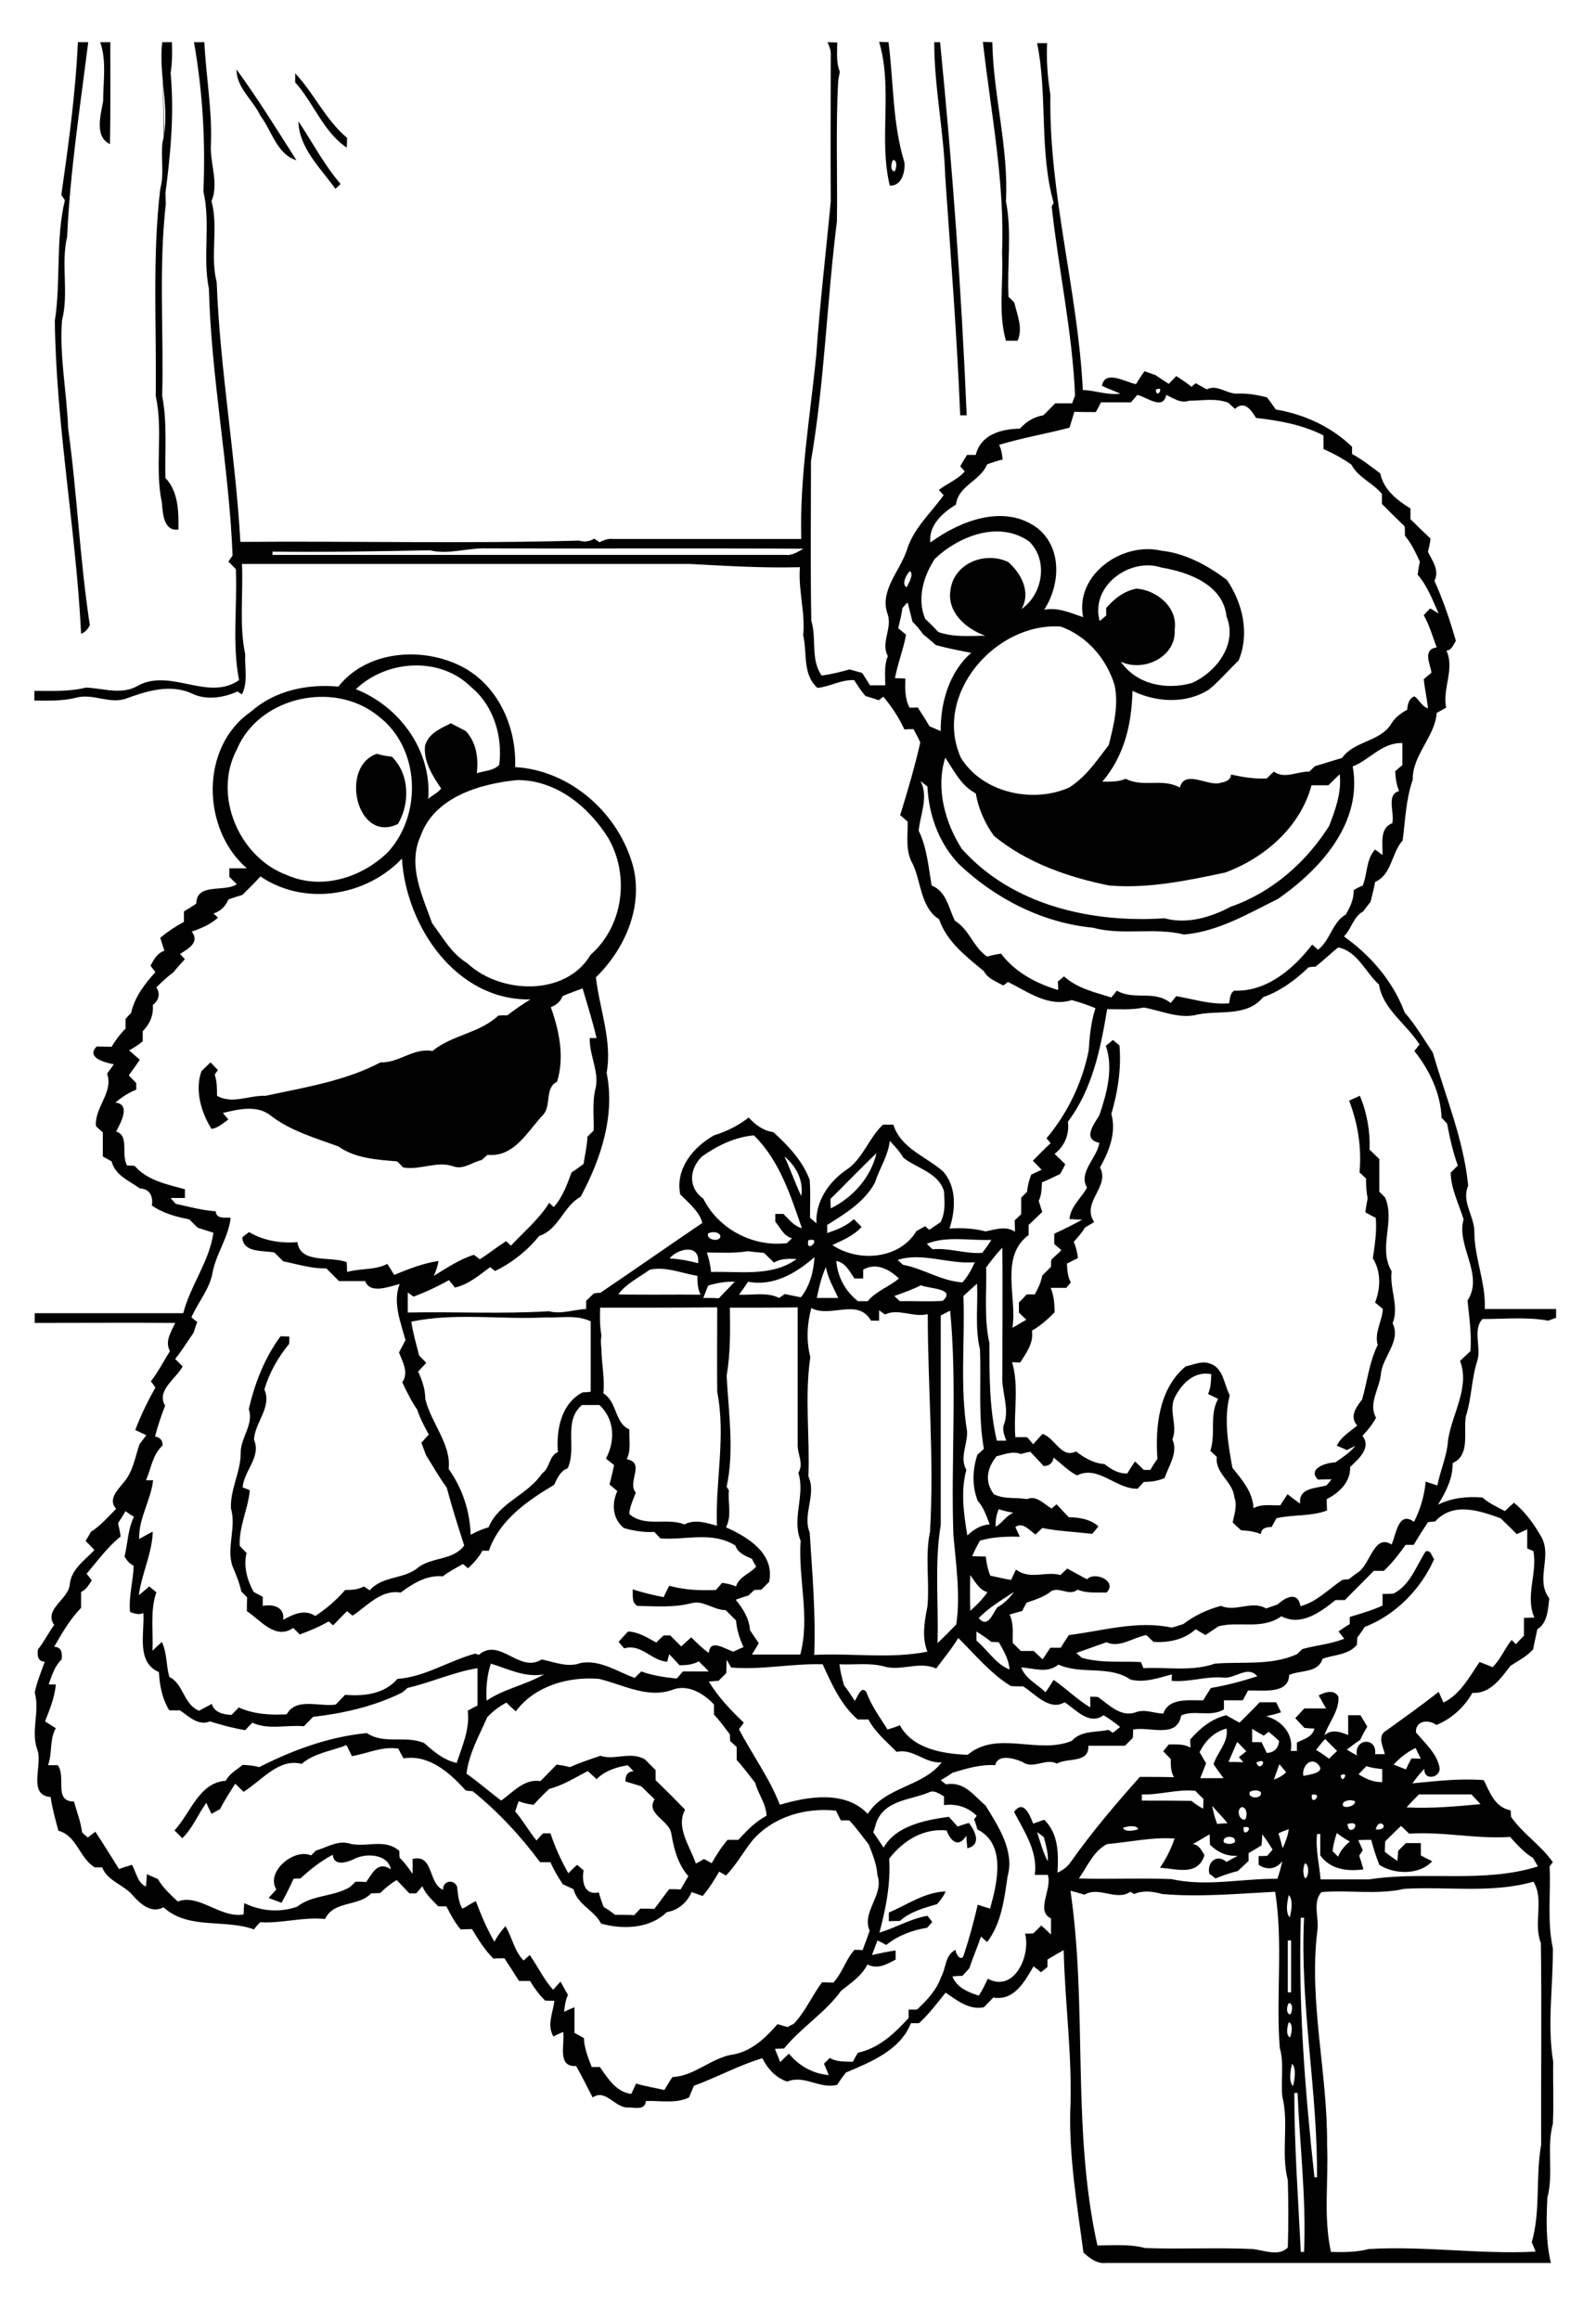 <?xml version="1.0" encoding="utf-8"?>
<!-- Generator: Adobe Illustrator 21.0.2, SVG Export Plug-In . SVG Version: 6.00 Build 0)  -->
<svg version="1.2" baseProfile="tiny" id="Layer_1" xmlns="http://www.w3.org/2000/svg" xmlns:xlink="http://www.w3.org/1999/xlink"
	 x="0px" y="0px" viewBox="0 0 492 715" overflow="scroll" xml:space="preserve">
<path fill="#010101" d="M274,589.4c5.7-2.4,11.1-6.3,17.5-6.5c-0.6,1.5-1.6,2.7-2.6,3.9c-4,1.2-8.3,2.3-11.5,5.2
	c-1.1,0-2.3,0-3.4,0.1C274,591.4,274,590.1,274,589.4 M116.2,232.3c1.5,0.5,3,0.7,4.6,0.9c5.5,5.4,5.6,14.4,1.9,20.7
	C110,260.2,104.5,236.2,116.2,232.3 M92,37.4c4.3,6.4,7.9,13.4,13,19.3c-0.4,0.4-1.2,1.1-1.6,1.5C98.9,51.9,92.1,45.5,92,37.4
	 M91,22.6c5.7,6,9.4,14.4,16,19.9c0,0.7-0.1,2.2-0.1,3C99.7,40.7,96.7,31.7,91,25.4C91,24.7,91,23.3,91,22.6 M72.9,21.4
	c6.6,9,12.5,18.6,18.5,28c-6.1-1.9-7.6-9.1-11.1-13.7C78,30.8,72.9,27.1,72.9,21.4 M303,12.9c0.7,0,2.2,0.1,2.9,0.1
	c0.3,16.3,5.1,32.9,4.2,49c1.9,9.6,0.3,19.7,0.8,29.5c0.5,0.4,1.4,1.3,1.8,1.8c0.9,3.9,2.7,7.8,1,11.7c-1.2,0-2.4,0-3.6,0
	c-2.5-8.8-0.7-18-1.2-27C309.8,56.1,305.4,34.4,303,12.9 M288,13c0.4,0,1.3,0,1.8,0c3.8,38.3,6.6,76.6,8.2,115c-0.5,0-1.5,0-2,0
	c-1-24.5-2.9-48.9-4.6-73.3C291,40.7,288,27,288,13 M275.3,49.3c-0.6,0.9-1,3.4,0.5,3.5C276.4,51.9,276.7,49.3,275.3,49.3 M271,12.9
	c0.7,0,2.2,0.1,2.9,0.1c1.6,12.4,1.2,25,4.9,37c0.3,2.9-0.8,7.4-4.5,7.2C270.8,42.9,275.3,27.3,271,12.9 M399,645
	c0,16.4,1.2,32.7,2,49h1c0.7-16.5-1.3-32.7-2-49H399 M398.3,636c-0.5,2-1.1,5.5,0.3,6.9C399.1,641,399.7,637.4,398.3,636
	 M397.3,623.2c-0.5,1.3-1,4.1,0.4,4.7C398.2,626.6,398.7,623.7,397.3,623.2 M397.3,617.3c-0.6,0.8-1,3.4,0.5,3.5
	C398.4,619.9,398.7,617.3,397.3,617.3 M397.2,615.2C397.8,615.8,397.8,615.8,397.2,615.2 M397,598c0,5.3,0,10.7,0,16h1
	c0-5.3,0-10.7,0-16H397 M401,591c-0.8,26.8,1.3,53.4,4.2,80h0.8c0.2-26.8-5.3-53.1-4-80H401 M397.3,584c-0.5,2-1.1,5.5,0.3,6.9
	C398.1,589,398.7,585.4,397.3,584 M330,582.7c5.3,36.3,0.3,73.4,8.3,109.3c4.9,0,9.9-0.5,14.7,0.8c11,0.4,22.1-0.2,33.2,0.3
	c3.5,0.4,8.1,2.4,10.8-0.5c0.2-6.9,0.2-13.8,0-20.7c-2.2-8.5,0.4-17.4-1.7-25.8c-0.5-5,0.6-10.2-0.8-15.1c-1.2-16,1.1-32.1-1.4-48
	c-11.6,0.6-23.2,1.7-34.8,0.7c-2.9-0.8-5.9-1.2-8.7,0c-0.3-0.2-0.8-0.5-1.1-0.7c-4.5,3-9.6-1.8-14.2,0.9
	C332.7,583.4,331.3,583,330,582.7 M432.9,582.1c-8.4,1.9-17,0.3-25.5,1c-2.9,3-0.7,8.1-1.3,11.9c-2.7,22,3.2,43.9,3,66
	c0.5,11-1.2,22.2,1.2,33c3.9,0.1,7.9,0.1,11.7-0.9c17.2-1,34.2,1.7,51.4,0.8c-0.4-1-0.8-1.9-1.2-2.9c2.8-9.8,1.1-20.1,2.9-30.1
	c-0.1-20.7,0.2-41.4-0.1-62.1c-2.4-6.1,1.1-13.6-2.3-18.9C459.7,583.6,446.1,581.3,432.9,582.1 M398.2,577.2
	C398.8,577.8,398.8,577.8,398.2,577.2 M402.3,574.2c-0.7,1.4-0.7,3.3,0,4.7C403.6,578.4,403.6,574.6,402.3,574.2 M377.3,567.8
	c1.1,0.6,2.2,0.6,3.3,0C381.6,565.5,376.4,565.5,377.3,567.8 M341.3,568.3c-4.2,2.1-6.1,6.9-8.7,10.6c9.5,0.3,19-0.2,28.5,0.2
	c10.8,2.4,21.8-0.2,32.7-0.1c0.6-1.8,1.1-3.6,1.5-5.4c-2,2.5-4.7,2.8-7.3,1.1c0-0.7,0-2,0-2.7c0.7,0,2,0,2.7-0.1
	c0.4-0.5,1.2-1.4,1.6-1.9c-1-1.6-2-3.2-3.2-4.7c0,0.8-0.1,2.6-0.2,3.4c-1.3,0.8-2.6,1.6-4,2.4c0,0.6,0,1.8,0,2.4
	c-1.1,1-2.2,2.1-3.3,3.1c-2.4,0.6-4.7,1.4-6.9,2.3c-0.5-0.4-1.4-1.1-1.9-1.5c-0.8-3.5,2.3-6.2,5.3-3.6c1.1-0.6,2.3-1.3,3.5-1.9
	c-3.3,0.3-6.3-1.1-8.6-3.4c0-0.8-0.1-2.4-0.1-3.2c-1.8,1-3.5,2.1-5.2,3c1.9,0.2,2.7,1.9,3.6,3.4c-2,6.6-8.6,4.2-13.7,3.9
	c1.9-2.8,3.4-5.8,4.5-9C355.2,566.1,348.2,567.7,341.3,568.3 M412.1,564.9c-0.6,1.8-1.1,3.7-1.3,5.6c0.4,0.4,1.3,1.3,1.7,1.7
	c0.7-1.9,2.1-3.4,3.6-4.7C414.7,566.8,413.4,565.9,412.1,564.9 M319.7,564.6c1,3.1,1.8,6.2,3.3,9c0.2-2.5-0.6-5-1.2-7.4
	C321.3,565.8,320.3,565,319.7,564.6 M394.1,565c0.5,1.5,0.9,3,1.3,4.6c0.9-1.9,1.6-3.8,1.9-5.9C396.2,564.1,395.1,564.5,394.1,565
	 M427,567.5c0,1.1-0.1,2.1-0.1,3.2c1.3,1,2.5,1.9,3.9,2.8c0-0.8,0.2-2.3,0.2-3.1c0.8-0.8,1.6-1.6,2.4-2.4c1.5,0,3,0,4.6,0
	c0,1.3,0,2.6,0,3.8c1.1,0.6,2.3,1.2,3.5,1.8c-3.8,4.2-11.5,4.2-16.3,1.1c-1-2.5-1.8-5.1-2.5-7.7c-1.3,0-2.7,0-4,0.1
	c0.5,1,0.9,2,1.4,3.1c-0.3,0.4-0.8,1.3-1.1,1.7c0.5,1.4,0.9,2.8,1.3,4.2c-5,0.7-10.2,0-13.3-4.3c0-2.2,0-4.4,0-6.6h-1
	c-0.5,4.7,0.7,9.3,1.1,14c5,0,9.9,0,14.9,0c17.2-2.7,35.2,1.3,52.1-4c-0.5-0.9-1-1.7-1.5-2.6c-2.8-1.7-4.9-4.1-7.1-6.5
	c-10.4,0.7-20.6-1.7-31.1-1c-0.8-0.8-1.7-1.6-2.5-2.4C430.3,564.2,428.7,565.8,427,567.5 M383.4,563.1
	C382.9,567.1,387.3,562.4,383.4,563.1 M346.2,563.3c0.6,1.4,3.4,0.9,4.7,0.4C350.3,562.3,347.4,562.8,346.2,563.3 M424.1,563.8
	C429.1,564.1,425.1,559.5,424.1,563.8 M415.4,562.1C415.8,566.9,420.6,560.7,415.4,562.1 M388.2,559.2
	C388.8,559.8,388.8,559.8,388.2,559.2 M383.9,560.7c0.6-1.2,0.6-3.4-0.9-3.8C380.9,557.2,382,561.4,383.9,560.7 M373.7,556.5
	c0.3,1.9,0.8,3.7,1.5,5.6c0.8-0.1,2.4-0.2,3.2-0.2C377,560,375.2,558.4,373.7,556.5 M414.2,555.4c-1.5,2.5,4,1.4,3.5-0.3
	C416.5,554.6,415.3,554.7,414.2,555.4 M437.4,553c-1.3,1.3-2.6,2.7-3.8,4c7.7,0.4,15.2-0.3,22.8-1c-0.9-1-1.9-2-2.8-3
	C448.2,553,442.8,553,437.4,553 M404.4,553.1C403.9,557.1,408.3,552.4,404.4,553.1 M385.3,552.2c-1,2.3,4.3,2.3,3.3,0
	C387.5,551.6,386.5,551.6,385.3,552.2 M352,553c0,0.5,0,1.5,0,1.9c5.1,0,10.2,0,15.3,0.1c1.1,0.9,2.3,1.7,3.6,2.4
	c0-0.8,0.1-2.2,0.1-3c-0.8-0.8-1.7-1.6-2.5-2.5C362.9,551.3,357.6,553.2,352,553 M286.3,552.4c-5.8,2.4-13.4,2.3-16.1,9.1
	c-0.3,1-0.6,2.1-1,3.2c1.1,1.5,2.1,3.1,3.2,4.7c3.8-6.8,12.9-8.5,20.1-9.5c0.9,1,1.8,2,2.7,3c1.2-0.4,2.3-0.8,3.5-1.1
	c1.9,2.5,4,6.7-0.5,7.8c-0.1-1-0.3-2.9-0.3-3.9c-2.4,3.9-4.8,1.8-6.1-1.6c-7.3-0.7-13.4,3.2-17.7,8.7c0.5,7.7-1,15.3-3,22.8
	c5-1.5,9.6-4.3,14.8-5.2c0.4,0.5,1.1,1.4,1.5,1.9c-0.4,0.5-1.2,1.3-1.6,1.8c-4.5,0.7-9,2.4-12.6,5.3c-0.9-0.5-1.8-1-2.7-1.4
	c-0.6,1.5-1.1,3-1.7,4.5c2.4-0.5,4.8-1.1,7.3-1.4c0,0.7,0,2.1,0,2.8c-2.8,1.5-5.6,3.1-8.7,1.5c-1.8,3.6-5.1,5.7-8.1,8.1
	c-4.9,6.8-12.3,11.3-17.6,17.8c-0.7,0-2.1,0.1-2.8,0.1c0.5,1.4,1.1,2.7,1.6,4.1c0.9-0.9,1.8-1.8,2.7-2.6c3.1,3.8,7.5,6.2,12.3,6.6
	c-0.5-1.2-1-2.4-1.5-3.5c0.6-0.6,1.2-1.2,1.8-1.8c2.1,1.3,4.7,1.1,7.1,1.2c0.5-0.9,1-1.9,1.6-2.8c6.5-1.4,11.3-6,15.6-10.7
	c0-0.6,0-1.9,0-2.6c0.6,0,1.9,0,2.6,0c3.1-2.9,6-6,7.4-10c1.6-2.8,1.2-6.9,4.5-8.4c-0.1,1.3,1.8,3.9,2.5,1.6
	c1.7-5.1,3.1-10.3,4.3-15.5c1.3,0.4,2.5,0.8,3.8,1.2c2.2-7.8,5.1-19.9-3.9-24.4c-0.3-1.1-0.6-2.1-1-3.1c0.2-0.3,0.6-0.9,0.8-1.1
	c-2.7-2.7-6.3-3.8-10.1-3.3c0-0.7,0-2,0-2.7C289.5,552.8,287.9,551.5,286.3,552.4 M413.3,547.1C413.5,550.4,416.3,545.6,413.3,547.1
	 M421.2,544.3c-0.8,0.8-1.6,1.7-2.4,2.5c2.2,1.4,4.6,2.5,7.3,2.4c0-1.3,0-2.6,0-4C424.4,545,422.7,544.8,421.2,544.3 M394.4,543.7
	c-0.6,1.5-1.1,3.1-1.7,4.7c1.4-0.4,2.7-1.2,3.8-2.2C395.8,545.3,395.1,544.5,394.4,543.7 M183.9,548.3c-0.9-0.8-1.8-1.7-2.7-2.5
	c-3.9,2-7.6,4.4-11.9,5.5c-1.7,1.6-3.3,3.2-4.8,4.9c-1.6-0.2-3.1-0.5-4.6-1.1c-0.4,1-0.7,2.1-1.1,3.1c2.4,2.8,4.2,6.1,6.6,9
	c0.5-0.6,1.5-1.7,2-2.2c0.6,0,1.7,0,2.3,0c1.4,4.3,3.3,8.4,5.5,12.3c0.9-0.9,1.8-1.8,2.7-2.6c0.5,0.4,1.5,1.3,2,1.7
	c-0.6,3.5,0.2,7.8,4.7,6.8c0.4,1.5,0.9,3,1.5,4.5c1.2,0.7,2.4,1.5,3.5,2.4c2,0,3.9,0,5.9,0.1c0.5-0.5,1.4-1.5,1.9-2
	c1.4,0,2.8,0,4.3,0.1c1.6-2,3-4.1,4.6-6.1c1.2,0,2.3,0,3.5,0.1c0.8-1.4,1.6-2.7,2.4-4.1c-3.2-3.7-4.4-8.2-5.2-12.8
	c-0.4-4.5-8.1-6.2-5.2-10.9c-1.4-1.3-2.7-2.6-4.1-4c-1.7-0.5-3.3-1-4.9-1.5c0-1.7,0.5-3.1,2.5-3.1c-0.4-0.5-1.3-1.4-1.8-1.9
	C190,544.6,186.5,545.7,183.9,548.3 M401.8,547.3c1.7-0.4,7.1-0.9,4.5-3.6C403.9,541.3,401.2,544.6,401.8,547.3 M387.3,543.2
	C388.5,546.6,391.3,541.1,387.3,543.2 M429.6,543.8c1.3,0.5,2.5,1,3.8,1.5c0.5-1.1,1.1-2.3,1.7-3.4c0.7,0,2.2,0.1,2.9,0.1
	c-0.6-1.1-1.1-2.2-1.6-3.3C433.8,539.9,431.6,541.7,429.6,543.8 M381.4,536.8c-0.9,2.1-1.8,4.1-2.7,6.2c1.5,0,3.1,0,4.6,0.1
	c-0.3-0.4-1.1-1.2-1.4-1.6c0.6-0.4,1.7-1.3,2.3-1.8C383.2,538.7,382.3,537.7,381.4,536.8 M405.7,539.3c1.4,0.8,2.7,1.7,4,2.7
	c0.8-0.8,1.6-1.6,2.5-2.4c-1.2-1.2-2.5-2.4-3.7-3.7C407.5,537,406.6,538.1,405.7,539.3 M386,532.8c0,1.4,0,2.8,0,4.1
	c0.7,0,2.2,0,2.9,0c0.5,1.1,1.1,2.2,1.6,3.3c2.2,0,3.7-1.5,3.8-3.7c-1.1-1-2.1-1.9-3.2-2.8c-0.4,0.3-1.2,0.9-1.5,1.2
	C388.3,534.2,387.2,533.5,386,532.8 M369.8,540c0.7,1.1,1.3,2.3,2,3.4c-0.6,1.5-1.2,3.1-1.8,4.6c2.4,0,4.8,0,7.2,0
	c-1.1-1.4-2.1-2.9-3.1-4.3c1.2-3.8,4.7-6.8,4-11C374.3,533.7,371.5,536.5,369.8,540 M159,527.4c-1-0.9-2-1.8-2.9-2.7
	c-2.2,1.2-4.2,2.7-5.9,4.5c-2.4,5.6-5.6,11-6.4,17.4c3.7,2.6,7.1,5.6,10.7,8.3c3.7-2.6,7.1-6.8,12.1-6c1.7-1.7,3.3-3.4,5-5.1
	c1.4,0.2,2.7,0.4,4.1,0.8c3-1.4,6.2-2.4,9.4-3.5c4.3,1.5,9.2-1.5,13.7,1.1c1.1,1.1,2.2,2.2,3.3,3.3c0,1,0,2.1,0,3.1
	c3.1,3,6.1,6,9.1,9.1c-3,5.5,1.6,11.4,3.3,16.6c0.9-0.4,1.7-0.9,2.5-1.4c0.8,0.4,1.6,0.9,2.4,1.3c1.4-2.5,3-5,4.9-7.2
	c1.1,0,2.2,0,3.3,0c2.6-2.8,5.2-5.6,8.7-7.4c-0.1-3.7-2.6-6.7-3.5-10.2c-1.9-2.3-3.6-4.8-5.7-7c0-1.3,0-2.7,0-4
	c-0.5-0.5-1.5-1.4-2-1.8c0-0.5-0.1-1.6-0.1-2.1c-1.6-2.1-3.1-4.2-4.9-6.1c0-1,0-2.1,0-3.1c-3.2-3.5-8.2-6.4-12.9-4.5
	c-7.6,2.7-15.1-1.6-22.5-3.4C175.3,516.6,164.9,519.5,159,527.4 M314.8,513.9c1.4,3.5,4.9,5.1,7.5,7.6c0.9-1.2,1.7-2.5,2.5-3.8
	c3.9,2.7,7.3,6.1,11.3,8.5c0-0.8,0-2.5,0-3.3c0.6,0,1.8,0,2.4,0.1c3.4,2.4,7,6.3,11.6,4.7c2.8-1.1,5.6,0.3,8.5,0.4
	c1.7-5,8.1-4,12.3-4.1c0.8-1.3,1.6-2.6,2.4-3.8c4.8-0.8,9.6-2.1,14.3-3.6c-3-3.5-6.8,0.8-10.4,0.4c-5.4-0.5-10.6,1.5-16,1
	c0-0.5,0-1.5,0.1-2c-4.1,1.1-8.6,2.7-12.8,1.6c-6.6-4.5-15-1.4-22.2-4.6C322.6,515.9,318.7,514,314.8,513.9 M151.3,512.7
	c-1.2,3.7-1.5,7.5-1.3,11.4c5.5-3.7,12-4.8,17.7-8.1C161.8,517.1,156.7,514.3,151.3,512.7 M224,511.5c0,1.4-0.1,2.7-0.1,4.1
	c-0.8,0.8-1.6,1.6-2.4,2.4c-0.8,0-2.3,0.2-3,0.2c2.9,4.8,6.8,8.9,10.8,12.7c-0.4,0.5-1.1,1.5-1.5,2c4.1,7.9,9.4,15,12.6,23.3
	c8.7-2.6,20.2-4.5,27.1,2.8c5.4-8.5,16.9-8.2,22.8-15.9c-5.1,0.5-8.8-4.4-13.9-3.2c-3.1-3.2-6.6-6-8.7-10c-1.1,0-2.2,0-3.3,0
	c-5.2-4.5-8-10.9-10.8-17c-9.5-0.3-18.7,1.8-28.2,1C225.1,513.4,224.4,512.1,224,511.5 M295.4,504.8c-2,3.3-4.5,6.3-6.8,9.4
	c-5.4-2.4-10.8,1-16.3-0.7c-4.4-1.1-9-0.4-13.5-0.6c0.2,2.2,0.8,4.4,1.4,6.5c1.2,1.5,2.3,3.2,3.3,4.8c0.8-1.1,2-5,3.6-2.7
	c1.5,4.2,4.2,7.8,6.5,11.5c1.3-0.4,2.6-0.8,3.8-1.3c4,7.3,13.3,8.8,20.9,9.1c9.1-7.7,21.7,0,32.1-4.3c3-3.3,7.4-2.5,11.3-3.4
	c0.3,0.2,1,0.7,1.4,0.9c0.5-0.4,1.6-1.3,2.2-1.8c-1.6-1.3-3.3-2.5-5.1-3.6c-4.4,3.2-8.5-1.7-12-4c-4.7,2.8-9.1-2.6-12.8-4.9
	c-1.3,0-2.5,0-3.8-0.1C305.4,515.8,300.7,510,295.4,504.8 M301,502.8c0,0.7,0,2.1,0,2.8c3.5,2.9,5.9,7.2,10.2,8.9
	c-0.2-3.1-1.8-5.8-3.3-8.4c-0.6,0-1.7-0.1-2.3-0.1C304.1,504.8,302.6,503.8,301,502.8 M299.2,502.2
	C299.8,502.8,299.8,502.8,299.2,502.2 M301.7,498.7c2.9,3.2,4.2-1.3,5.7-3.3c2.1-1.2,3.8-2.9,5.2-4.8
	C308.8,493.1,304.8,495.4,301.7,498.7 M299.1,485.4c-0.1,3.7-0.1,7.3,0,11c2-1.7,3.8-3.6,5.3-5.7
	C301.8,489.9,300.6,487.4,299.1,485.4 M319.2,468.2C319.8,468.8,319.8,468.8,319.2,468.2 M38.7,465.7c-0.7,1.2-1.5,2.5-2.3,3.7
	c0.3,1.4,0.6,2.7,0.8,4.1c-4.1,3.3-7.1,7.5-10.5,11.5c0.4,0.5,1.2,1.5,1.6,2c-0.9,1.4-1.7,2.9-3.3,3.6c0,1.6,0,3.2,0,4.9
	c-3.4,3.5-5.9,7.8-8.3,12c2.4,0.1,2.5,2,2.3,3.9c-2.2,2.1-3,5-4,7.7c0.5,0,1.7,0,2.2,0c-0.3,4-1.9,7.7-3.3,11.4
	c1.1,0.7,2.2,1.4,3.3,2.1c-2,3.5-1,7.7-2.4,11.4c0.7,0,2.2,0,3,0c2.7,3.5-1.4,11.2,5,11.2c0.9,3.2,2.1,6.2,2.5,9.5
	c0.4,0.4,1.3,1.2,1.8,1.6c0.6-0.5,1.7-1.4,2.3-1.8c2.5,3.8,4.9,7.7,7.3,11.5c1.3-0.5,2.7-0.9,4-1.3c1.3,2.3,1.7,5.6,4.3,6.7
	c0.1-0.9,0.2-2.8,0.3-3.8c1.1,0.5,2.3,1,3.4,1.5c1.5,2.7,3.9,4.8,6.1,6.9c6.6-2.5,13,5.2,20.3,4c0-0.9,0.1-2.6,0.2-3.5
	c5.2,2.5,10.9,3,16.3,1.1c4.7-3.7,11.1-3,16.2-6c0.5-0.4,1.4-1.3,1.8-1.7c1.1,0,2.2,0,3.3,0.1c2-2.9,3.7-6.6,7.6-3.9
	c-0.9-4.6-7.1-5-10.7-3.5c-2.3,1.2-6.9,2.9-7.2-1c-3.7,1.9-6.9,4.5-10,7.3c-0.5,0-1.6,0-2.1,0.1c-1.1,2.5-2.4,5-3.7,7.4
	c-1.4-0.5-2.7-1-4-1.5c0.8-0.9,1.6-1.7,2.4-2.6c-3.4-5.4,5.4-12.8,10.7-10.5c0.4-0.4,1.1-1.1,1.5-1.5c3.2-0.9,6.3-3,9.8-2.3
	c5.4,1.7,11.1-1.7,15.9,2.4c0,0.5,0,1.6,0.1,2.1c1.5,1.5,2.8,3.2,4,5c0-1.5,0-3.1,0-4.6c6.6-1.6,4.7,7.6,9.4,9.5
	c-0.2-2.8,3.3-3.4,4.3-1c0.3,2.3,0.4,4.7,1.6,6.8c1.5-0.6,2.7-1.7,4.2-2.3c1.6,4.3,3.4,8.5,5.7,12.5c0.9-1.7,2.1-3.3,3.4-4.8
	c2.1,3.4,2.7,7.6,5.6,10.6c0.5-0.4,1.4-1.3,1.9-1.7c2.5,3.5,4.3,7.5,7.2,10.7c0.8-0.8,1.5-1.7,2.3-2.5c0.8,1.4,1.5,2.8,2.3,4.1
	c-0.8,1.6-1,3.4-1.2,5.2c1.1-0.5,2.1-1,3.2-1.4c0,2.6,0,5.2,0,7.9c1,0.5,1.9,1,2.9,1.6c0.1,3.1,1.3,6,2.4,8.9c0.6,0,1.9,0,2.5,0
	c2.5,3.5,5,7.7,9.7,8.3c0.5-1.1,1-2.1,1.5-3.2c2.8,0.9,5.8,1.3,8.7,2c0.8-1.3,1.6-2.7,2.5-4c7-0.3,12.1-6.1,19-7
	c5.6-1.1,9.8-5.2,13.4-9.3c1,0.3,2,0.6,3.1,0.9c0.5-0.3,1.4-0.8,1.9-1c3.6-3.8,5.6-8.6,8.7-12.8c1.2,0,2.3,0.1,3.5,0.1
	c2.8-3,3.8-7.1,6.5-10.1c0.6,0,1.8,0,2.5,0.1c0.8-2,1.5-4,2.2-6c-2.6-5.7,4.5-11.1,2.4-17c-0.2-3.4-1.5-6.5-2.7-9.6
	c-2-2.5-3.8-5.1-6-7.4c-0.6,0-1.9,0-2.6,0c-0.5-1-1-2-1.5-3c-9.3-1-19.2,1.8-25.6,9c-2.9,3.6-5.1,7.7-8.3,11
	c-0.7-0.4-1.4-0.8-2.1-1.2c-1.5,2.6-3.1,5.2-5.1,7.5c-1.1-0.4-2.3-0.8-3.4-1.2c-1.4,3.3-4.2,5.6-7.7,6.2c-5.1,5.1-13.6,5.4-20.2,3.5
	c-2.2-4.2-7.3-5.8-8.5-10.6c-1.1-0.5-2.2-1-3.3-1.5c-1.4-2.2-2.8-4.4-3.8-6.8c-1.1,0-2.1,0-3.2,0c-6-8.1-13-15.6-20.8-21.9
	c-0.5,0-1.6-0.1-2.1-0.2c-4.9-5.4-11.3-11.2-19.2-9.9c-0.6-1-1.1-2-1.6-3c-5-0.8-9.5,1.5-14.3,2.3c-0.6-1.1-1.1-2.3-1.7-3.4
	c-4.7,1.9-9.9,2.4-13.8,5.8c-7-1.9-12.4,5.2-17.9,8.6c-0.9-0.8-1.7-1.7-2.6-2.5c-1.6,2.6-3.3,5.1-4.7,7.9c-0.9,0.4-1.7,0.9-2.6,1.4
	c-0.6-1.2-1.1-2.3-1.6-3.4c-2.6,3.6-4.2,7.8-7.4,10.9c-0.8-0.8-1.6-1.6-2.4-2.4c4.9-5.3,7.6-14.8,15.8-15.3c1.1-2.2,3.4-3.4,5.2-4.9
	c1.7,0.1,3.4,0.2,5.1,0.7c10.4-5.3,21.6-9.4,33.2-10.5c5.3,3.6,12,0.6,17.7,3.1c2.9,2.6,6.1,5.3,10,6.1c1.7-5.3,4.1-10.4,3.4-16.1
	c1-0.6,2-1.1,3-1.6c0-3.8,0-7.7,0-11.5c-7.4,1.2-14.3,4.4-21.6,6.1c-0.4,0.4-1.3,1.2-1.8,1.5c-8.6,4.2-17.8,6.3-27.3,7.4
	c-0.9,1-1.9,1.9-2.8,2.9c-5.3-0.5-11,1.2-15.9-1.1c-0.8,0.8-1.5,1.5-2.2,2.3c-3.7-0.6-7.3-1.6-10.9-2.7c-3.5,1.5-6.6-1.6-9.2-3.4
	c-1.1,0-2.2,0-3.3,0c-2.2-3.5-3-7.7-3.2-11.8c-7.1-3-4.4-12.1-4.8-18.2c-1.4,0.7-2.8,0.1-4.1-0.3c-0.5-4.8,1-9.5,1.1-14.3
	c-1.3-0.6-2.1-1.6-2.8-2.8c1-4.1,1-8.4,2.9-12.3C40.3,466.9,39.5,466.3,38.7,465.7 M442.4,468.9c-0.6,0-1.7,0.1-2.2,0.2
	c-1.5,2.3-3,4.6-4.4,7c-0.6,0-1.9,0-2.5,0c-2,2.8-4.1,5.6-6.7,8c-1,0-2.1,0-3.1,0c-2.9,3-6,6-8.9,9c-1,0-2,0-2.9,0
	c-4.6,3.7-10.6,8.2-16.7,5c-6,4.3-13,1.4-19.4,3.1c-1.3,0.9-2.7,1.8-4,2.7c-1-0.6-2-1.2-3-1.8c-3.5,3.2-8.4,4.2-13,3.9
	c-0.7-0.7-1.5-1.4-2.2-2.1c-4.1,0.7-8.3,4.1-12.3,2.2c-3.1,1.1-6.2,2.2-9.3,3.3c0.4,0.4,1.3,1.1,1.7,1.5c6,1.7,12.1,1,18.2,1.3
	c0.2,0.5,0.6,1.4,0.8,1.9c7.3-0.4,14.9,1.1,22-1.4c8.3-0.7,17.3,0.7,25.3-2.9c0.4-0.4,1.3-1.2,1.7-1.6c4.3-1.2,8.8-1.5,12.9-3.2
	c-0.4-0.5-1.3-1.6-1.8-2.2c1.1-0.8,2.3-1.6,3.5-2.3c0-0.6,0-1.7,0-2.2c3.4-1,6.8-2,10.1-3.5c0-1.2,0-2.4,0-3.6c1.1,0,2.3,0,3.4-0.1
	c5.2-2.7,6.9-8.4,9.9-13c1.6-0.5,1.8,1.4,2.6,2.4c-4.1,9.3-11.9,17.2-21.4,20.9c-0.7,1.1-1.5,2.2-2.3,3.3c0,0.5-0.1,1.7-0.1,2.2
	c-2.7,3.2-7,3-10.6,4.3c-1.4,4.5-6.8,3.4-10.3,5c-0.1,6.1-8.5,4.6-12.7,4.8c-0.5,1-1,2-1.6,3c-1.9,0-3.9,0-5.8,0c0,0.7,0,2.1,0,2.8
	c-4,2.5-9.4,0-13.2,1.9c-1.2,7.2-9.7,3.3-14.8,4.3c0,0.7,0,1.9-0.1,2.6c-0.8,0.8-1.6,1.6-2.4,2.4c-3.8,0-7.5,0-11.3,0
	c0.3,5.5-6.3,3.6-9.7,5.5c-3.5-1.8-7.3,1.9-10.6-0.5c-2.5-1.1-7.6-2.6-8.4,1c-4.5-0.3-8.8,1-13.1,2.3c-1.2,0.8-2.4,1.6-3.7,2.3
	c0.4,0.3,1.2,1,1.6,1.3c5.7-1,8.5,3.4,12.2,6.5c4,6.5,9,14,6.8,21.9c-1,6.9-1.9,14.5-6.3,20.2c-0.5-0.4-1.4-1.3-1.9-1.7
	c-1.1,3.3-2.5,6.5-3.6,9.8c-0.7,0.8-1.4,1.5-2.1,2.3c-0.8,0-2.3,0.1-3.1,0.2c1.3,3.4,4.9,4.9,8.1,5.9c1.2-1.6,1.9-3.4,2.8-5.2
	c8.2,4.4,13.3-7.2,11.5-13.9c0.6,0,1.9,0,2.6-0.1c0.8-0.8,1.6-1.6,2.4-2.4c1,0.9,2,1.8,3,2.8c0-1.7,0-3.3,0-5
	c-4.9-2.2,0.5-9.2-1-13.4c-1.3,0-2.7,0-4,0c1-7.2-3.2-13.3-6.4-19.4c2.9-4,4.9,1,5.9,3.6c1.1-0.4,2.3-0.8,3.4-1.2
	c4.5,4.4,4.4,10.6,4.1,16.3c1.6-0.7,3.1-1.8,4.1-3.3c6.5-9.2,13.8-17.8,21.3-26.2c3.5,0,7,0,10.5,0.1c-1-1.7-1-3.7-1-5.6
	c-0.8-0.8-1.5-1.6-2.3-2.4c0.4-0.5,1.3-1.6,1.7-2.1c2.3,0,4.7-0.2,6.7,1c0-0.6-0.1-1.9-0.1-2.5c3-3.5,6.6-6.4,11.1-7.5
	c1.4,0.8,2.7,1.5,4.1,2.3c2.1-2.1,4.2-4.1,6.2-6.3c1.7,0,3.4,0,5.1,0c0.5,1,1,2,1.5,3.1c-1.5,0.5-3.1,0.9-4.6,1.2
	c4.8,1.3,8.6,5.5,7.6,10.7c0.5,0,1.4,0,1.9,0c0-0.7,0-1.9,0-2.6c2.1-1,4.8-1.7,5.4-4.3c-0.8,0-2.3-0.1-3.1-0.2c-0.9-1-1.9-2-2.8-3
	c0.9-1,1.9-2,2.8-3c2.2,0,4.5,0,6.7,0c-0.8-1.3-1.5-2.7-2.3-4c1.9-1,4.8-2,6.1,0.4c0.3,4.4-3,7.9-4.3,11.9c2.1-2,4.9-1.1,7.3-0.1
	c0-2.1,0-4.1,0-6.1c1.3,0,2.5,0,3.8,0c0.7,1.2,1.4,2.3,2.1,3.5c-0.8,1.3-1.5,2.7-2.2,4.1c-1.4,0.9-2.8,2-4.1,3c1,0.6,2,1.2,3.1,1.8
	c-1-5.3,6.3-5.8,5.6-0.4c0.8,0,2.2,0,3,0c-0.5-2.4-2.5-5.7,0.5-7.3c5.4-3.9,10.9-7.8,16.1-11.9c0.5,1.1,1,2.2,1.5,3.3
	c5.2-2.6,7.9-7.8,11.1-12.5c1.3,0.5,2.7,1,4,1.6c2.5-2.4,3.7-5.7,5.9-8.4c0.3,0.3,1,1,1.3,1.3c0.8-0.9,1.6-1.7,2.5-2.6
	c0-1.8,0-3.6,0-5.5c0.8,0,2.4-0.1,3.2-0.1c-2.9-6.7,1-13.6-0.3-20.5c-0.5-0.2-1.4-0.6-1.9-0.8c0-2,0-3.9,0-5.9
	c-1.1,0.5-2.2,1-3.2,1.5c-1.7-1.7-3.3-3.3-5-4.9C456.2,465.6,448,462.7,442.4,468.9 M307.9,465.1c-0.8,1.7-1,3.5-1,5.4
	c2.1-1.1,3.2-3.4,5.5-4.3C310.8,465.9,309.3,465.6,307.9,465.1 M126.8,407.3c0.5,3.5,1.5,6.9,2.4,10.4c0.7,0.8,1.5,1.5,2.2,2.3
	c-0.8,0.9-1.7,1.8-2.5,2.7c1.2,2.6,2.2,5.4,2.2,8.4c1.7,7.3,8.1,14.1,7.2,21.6c4.3,6.1,6.5,12.8,6.8,20.3c1.8-1,3.6-1.8,5.5-2.3
	c3.2-7.7,12-9.9,16.5-16.6c2.5-1.7,2.1-5.5,4.9-6.6c-0.6-6.8,1-15,7.6-18.4c0.6,0,1.9-0.1,2.5-0.2c0-7.2,0-14.5,0-21.7
	c-4.4-2.1-9.4-1-14-1.2C154.3,406.7,140.3,404.5,126.8,407.3 M290,405.4c0,21.5,0,43.1,0,64.6c-2,12-0.6,24.3-1,36.4
	c2-1.9,3.9-3.8,5.8-5.8c1.3-9.1-0.1-18.5-0.9-27.6c-0.8-22.8,1.2-46.1-1-69.1C292,404.4,291,404.9,290,405.4 M250.1,403.1
	c-1.3,4.9-1.6,10.1-0.3,15.1c-1.8,12.1-0.1,25-0.6,36.8c2.6,5.6-1.9,11.6,0.4,17.3c0.8,12.5,1.9,25,1.4,37.7
	c11.6-0.6,23.5,1.3,34.9-1c-1.8-4.4-0.9-9.4,0-13.9c0.7-7.7-0.8-15.5,0.8-23.1c1.3-22.4-0.7-44.7-0.7-67c-4.5,1.1-9.1-1.9-13.2,0.1
	c-0.4-0.3-1.4-1-1.8-1.3c0,0.8,0,2.4,0,3.2c-0.6,0-1.8,0-2.5,0C264.5,399.9,255.9,406.3,250.1,403.1 M225,403c0.1,7,0.2,14-1,21
	c0.6,11.3,2.4,23.1,0,34.2c0.2,0.3,0.5,0.8,0.7,1.1c-0.4,3.8,1,7.7-0.9,11.4c6.8,3,15.1,8.1,13.3,16.8c-0.8,0.8-1.6,1.6-2.4,2.4
	c-0.5,0-1.6,0.1-2.2,0.1c-0.4,0.4-1.3,1.3-1.8,1.7c-1.3,0.4-2.6,0.8-3.9,1.3c2.2,2.7,4.2,5.8,4.4,9.4c0.9,1.3,1.8,2.7,2.7,4
	c-0.7,1.2-1.4,2.4-2.1,3.5c5,0,10,0,14.9,0c3.1-11.6-0.7-23.3,0.1-35.1c-2.8-6.9,1.5-14.1-0.7-20.9c1.8-2.9-0.4-5.9-0.2-9
	c0-14,0-28,0-42C239,403,232,403,225,403 M185,403c-0.1,2.8-0.1,5.7,0.4,8.5c-0.2,1.3-0.2,2.7,0,4c0,4.6,1.1,9.2,0.6,13.9
	c4.3,2.6,3.4,9.1,8,11.1c-0.1,3.1,0.6,6.4-0.8,9.2c5.9,1.1,0,7,2.8,10.3c-0.8,2.2-1.9,4.3-2,6.6c4.8,4.2,11.6,1,17,3.2
	c3.2-1.7,6.7-0.5,10,0.4c-0.5-13.7,2.8-27.5,0.1-41.2c-0.1-8.7,0-17.4,0-26.1C209,403,197,403,185,403 M297,399.4
	c0.5,13.8-1.1,27.9,1.1,41.6c0.3,4-2.4,8.1-0.2,12c-1.8,6.5-0.8,13.6,0.3,20.2c1.9-1.8,4.2-3.3,6.9-3.4c-1-2.6-1.9-5.3-3.7-7.3
	c-1.8-4.5-1.6-9.6-0.1-14.2c0.5-0.4,1.5-1.3,2-1.8c-1.8-10.1-0.8-20.4-1.2-30.6c-1.6-6.7-0.6-13.5-0.9-20.3
	C299.7,396.9,298.3,398.2,297,399.4 M275.7,399.4c0.4,0.4,1.3,1.2,1.7,1.6c4.4-0.1,8.8,0.2,13.2-0.1c4.3-3.9-4.3-3.7-6.7-4.8
	C281.3,397.4,278.5,398.4,275.7,399.4 M218.3,396.2c-0.5,1.3-1,2.5-1.5,3.8c1.6,0,3.2,0,4.8,0.1c1.6-1.7,3.3-3.4,4.9-5.1
	C223.6,394.9,220.9,395.4,218.3,396.2 M251.8,400c2.2,0,4.4,0,6.6,0c-1.4-3.1-3.2-6.1-3.8-9.5C253.2,393.5,252.5,396.7,251.8,400
	 M200.3,391.3c-3.3,2.4-7.3,4.3-9.7,7.6c8.5,0.2,17,0,25.4,0.1c-1-1.8-1-3.9-1-5.8C210.1,392.4,205.2,390.2,200.3,391.3
	 M257.8,388.6c0.4,4.9,2.8,9.4,6.7,12.4c1,0,2,0,3,0c2.5-3.1,6.9-4.6,9.6-7c-2.8-2.7-7-5.1-11-2.7c0,0.7,0,2,0,2.7c-0.7,0-2,0-2.7,0
	C261.9,391.8,260.6,389.1,257.8,388.6 M230.6,395c-0.9,1.4-1.8,2.7-2.8,4c4.1,0.2,8.6-0.9,12.4,1c0.4-0.3,1.3-0.9,1.7-1.2
	c1.7,0.3,3.3,0.7,5,1c2.8-3.5,3.9-8,4.2-12.4C245.4,392.4,238.4,396.5,230.6,395 M276.7,388.3c0.4,0.4,1.3,1.1,1.7,1.5
	c6.2,1.1,11.7,5,18.3,5.4c1.6-1.8,2.8-3.9,3.8-6.2C292.5,389.7,284.2,385.8,276.7,388.3 M304,390.6c0.2,7.8-0.7,15.7,1,23.3
	c0,10.1,0,20.4,2.3,30.1c0.7,0,2.2,0,2.9,0c-0.6-1.7-1.4-3.5-0.6-5.3c1.6-4.9-0.9-9.8-0.6-14.7c0-13.2,0.1-26.4,0-39.5
	C307.1,386.4,305.6,388.5,304,390.6 M230.5,385.6c-4.2,0.7-8.4,0.4-12.6,0.4c0.7,2,1.1,4,1.3,6c8.9-0.3,18.7,1.6,26.4-4
	c-2.4-0.1-4.9-0.2-7,1.1c-1-1-2.1-2-3.1-3C233.9,386,232.2,385.8,230.5,385.6 M206.4,387.8c3,0.2,5.9,0.7,8.8,1.5
	C215.9,383.2,209,384.7,206.4,387.8 M285.7,383.3c0.4,0.4,1.3,1.3,1.8,1.7c5.2-0.5,10.1,1.5,15.3,1.1c1-1.3,2-2.6,2.8-4
	C298.9,382.4,292,380.8,285.7,383.3 M249.2,382.2C248.2,386.8,253.8,381.2,249.2,382.2 M218.3,380.1c-0.8,1.9,3.5,2.9,3.8,0.9
	C221.7,379.5,219.5,379.5,218.3,380.1 M241.8,356.4c1.9,4,3.3,8.2,5.2,12.2C247.8,363.9,245.4,359.3,241.8,356.4 M256,369.5
	c0,0.7,0.1,2.2,0.1,2.9c6.9-3.4,12.3-9.5,14.1-17C265.3,360,260.8,364.8,256,369.5 M274.3,351.6c-0.5,4.6-3.2,8.5-4.6,12.9
	c-3.2,5.9-9.1,9.5-14.7,13c0,0.6,0,1.9,0,2.5c2.9-1,5.9-2.1,8.2-4.3c0.8,0.8,1.6,1.6,2.4,2.4c-2.4,2.7-5.8,4.1-9,5.6
	c8,5.4,20.7,4.4,25.9-4.3c0.9-0.5,1.8-1,2.7-1.5c0.3,0.3,0.9,0.8,1.3,1.1c1.1-0.8,2.3-1.6,3.4-2.3c1.6-2.9,1.3-6.4,1.1-9.6
	c-1.7-5.7-8.3-7-12.5-10.3C277.3,354.8,275.8,353.2,274.3,351.6 M216.4,356.4c-3.9,3.8-4.4,9.6,0.4,13c4.7,9.4,15.4,15,25.8,13.7
	c0.4-0.4,1.2-1.2,1.6-1.5c-2.6-0.6-3.6-3.2-5.2-5.1c0-0.6,0-1.8,0-2.4c0.6,0,1.9,0,2.5,0c1.7,1.7,3.3,3.8,5.7,4.4
	c-3.5-10.1-6.9-20.9-14.8-28.6C226.6,350.4,221.2,353,216.4,356.4 M405.5,297.9c-0.5,0-1.6,0.1-2.1,0.2c-4,3.9-8.8,7.4-14,9.2
	c-5.4,6.5-14.2,3.7-21.3,5.6c-5.3,0.9-10.4-1.5-15.5-2.4c-3.7,0.8-7.6,0.5-11.3,0.5c-2,12.1-4.5,24.6-12.1,34.7
	c0.5,3.9-1,7.5-4.1,9.9c1.1,1.1,2.2,2.1,3.3,3.2c-0.5,1-1,2-1.6,3c-1.9,0.9-3.7,1.8-5.6,2.6c-0.1,1.9-0.1,3.9-1,5.7
	c0.4,1.1,0.7,2.3,1.1,3.4c-1.4,1.3-2.8,2.7-4.2,4c0,1,0,2.1,0,3.1c-9,6.7-3.5,19.2-5,28.6c1.4-0.8,2.8-1.6,4.3-2.5
	c-0.8-0.7-1.5-1.4-2.3-2.2c0-1,0-2.1,0-3.1c0.8-0.8,1.6-1.6,2.4-2.5c0.6,0,1.9,0,2.5,0c1-1.8,1.9-3.7,2.3-5.8
	c0.9-0.9,1.8-1.8,2.7-2.7c0-0.6,0-1.7,0.1-2.2c1-1,2.1-1.9,3.1-2.9c-0.5-0.5-1.6-1.4-2.2-1.9c0-1.1,0-2.1,0-3.2
	c2.9-1.3,5.8-2.8,8.6-4.3c-1,0-2.9-0.2-3.9-0.2c0.3-3.9,3.6-6.4,5.4-9.7c-2.8-4.7,3.1-9.1,3.8-13.8c-5.3-1.1-1.7-5.7,0-8.5
	c2.3-6.8,4.4-14.4,2-21.4c0.5-0.4,1.6-1.3,2.2-1.8c0.5,0.4,1.5,1.3,2,1.7c0.6,7.2-0.5,14.2-2.5,21.1c1.6,5.7-0.7,11.5-3.5,16.5
	c3.2,5.9-5.9,10.7-1.8,16.8c-0.9,0.6-1.9,1.1-2.8,1.7c-1,1.6-2.2,3-3.5,4.4c0.7,1.6,1.1,3.3,1.3,5c-1.1,0.6-2.2,1.1-3.4,1.7
	c0.1,2,0.2,4,1.2,5.8c-0.3,0.4-1.1,1.3-1.4,1.7c-1.6,0-3.2,0-4.8,0c1,2.4,1.2,5,1.2,7.5c-2.1,2.2-4.4,4.2-7,5.7
	c0.6,3.8-1.7,6.8-3.6,9.8c-0.6,0-1.8-0.1-2.5-0.1c2.2,7.4,0.4,15.4,1,23.1c1.2,0,2.4,0,3.6,0c0.5,0.5,1.4,1.6,1.9,2.2
	c1-1.1,1.9-2.2,2.9-3.2c3.8,1.2,5.8,7.7,10.3,5.4c2.6,2,5.5,3.7,8.8,3.9c2,1.6,4.3,3,7,2.9c0.8-1.3,1.5-2.5,2.4-3.7
	c0.9,0.8,1.8,1.7,2.7,2.6c0.5,0,1.5,0,2,0c0.7-1.2,1.4-2.3,2.2-3.4c-0.7-9.8,0.4-21.6,8.7-28.5c2.4-0.5,5-1.8,7.4-0.9
	c4.3,1.3,4.4,6.5,6.2,9.8c-1.9,7.3-0.5,15,0.8,22.3c2.9,3.7,6.3,7.4,6.5,12.5c2.5-1.4,5.5-0.8,8.3-0.9c0.7-1.2,1.5-2.3,2.2-3.4
	c1.3,1,2.6,2,3.9,2.9c-0.6-4.9,4.8-4.7,8.1-5.6c0.4-0.5,1.2-1.4,1.6-1.9c-1.4,0-2.8,0-4.2,0.1c-3.4-3.4,2.6-5.3,5.3-5.3
	c2.2-1.5,4.5-3,6.2-5.1c-0.7,0.3-2,1-2.6,1.3c-1-0.5-2.1-0.9-3.1-1.4c1.4-2.8,4.1-4.3,6.3-6.2c-2.5-2.7-0.3-5.7,1.5-8
	c1.6-5.6,2.2-11.5,4.8-16.8c-1.1-3.8,1.4-7.4,1.6-11.1c-0.6-0.5-1.8-1.5-2.4-2c1.7-4.4,1.9-9.5-0.7-13.6c0.6-4.1,1.3-8.3,0.9-12.5
	c-1.1-0.5-2.2-1.1-3.2-1.7c0.2-1.4,0.4-2.8,0.7-4.3c-0.4-2-0.5-4-0.5-6.1c-0.5-0.5-1.5-1.4-2-1.9c0.7-7.6-0.5-15-3.2-22.1
	c1.1-0.5,2.2-1,3.3-1.5c2.2,5.2,3.2,11,3,16.6c1,1,2,1.9,3,2.9c0,3.4,0,6.7,0,10.1c0.5,0.4,1.4,1.3,1.8,1.8c3.2,7.4-2.3,15.4,2,22.7
	c-0.7,5.4,2.4,10.8,0.3,16c2.7,5.5-3.1,10.3-3.6,15.6c-0.4,4.5-4,9.2-1.5,13.5c-1.1,2.1-2.6,3.9-4.2,5.6c2.9,3.7-1.3,7.2-3.8,9.6
	c0.2,4.6-3.4,8-7.2,9.9c0,1.2,0,2.3,0.1,3.5c-5,1.9-10.5,1.2-15.6,2.4c-0.5,0.9-1,1.8-1.5,2.7c-1.6,0-3.2,0.3-3.3,2.2
	c-1.9-0.8-4-1.1-6.1-1.2c-0.9-0.8-1.8-1.6-2.6-2.4c0.5-2.6,1.5-5.2,0.5-7.8c-0.4-4.8-6-7.3-5.4-12.4c-0.5-0.5-1.5-1.4-2-1.9
	c1.8-5.3-0.4-10.8,2.4-16c-1-0.5-2.1-1-3.1-1.5c0.9-1.9,0.9-4,1-6.1c-5-1-8.7,2.5-10.9,6.5c-2.7,4.4,0.8,9.2-1.1,13.6
	c1.9,3.9-1.1,8.1-2.4,11.9c-2,0.9-4.2,1.2-6.4,1.2c-0.5,0.5-1.4,1.6-1.9,2.1c-6.6,0.2-12.2-7.4-18.7-4.1c-2.7-1.4-4.8-3.6-7.2-5.5
	c-0.3,1.8-1.4,2.6-3.1,2.6c-1.3-1.5-2.7-2.9-4.1-4.4c-1,0.2-1.9,0.4-2.9,0.7c-2.5-1-5,0.1-7.5,0.7c-2.9,3.6-3.8,7.8-0.8,11.7
	c3.2,1.6,6.8,0.9,10.2,1.5c3-1.3,5.2,1.6,7.6,2.9c0.4-0.3,1.1-1,1.5-1.3c1.3,1.3,2.5,2.7,3.8,4c3.2,0,6.7,0.6,9.1,2.8
	c-0.5,0.6-1.4,1.8-1.9,2.3c-5.1-0.6-10.4-0.8-15.4-1.8c-0.7,0.7-1.4,1.4-2.1,2c-1.8-1.2-3.9-4-6.2-2.3c0.5,1,0.9,2,1.4,3
	c-4.1-0.1-8.3,0-12.3,1.2c-0.9,1.6-1.7,3.1-2.4,4.8c1.4,0,2.8,0.1,4.2,0.1c0.2,2,0.6,4,1.4,5.9c2.1,0.4,4.2,1,6.4,1.3
	c0.5-1.1,1-2.1,1.5-3.2c4.3,3.3,9.2,0.4,13.7,1.7c0.7-0.7,1.4-1.3,2.1-2c2,1.1,4,2.2,6.1,3.3c2.5-2.6,9.5,0.7,6,4.1
	c-3-0.1-6.1,0.3-8.9-0.9c-2.8,2.3-6.2-1.6-8.8,1c-2.1,1.4-4.5,2.2-6.9,3c-0.5,0.9-1,1.7-1.4,2.6c-1.3,0.3-2.6,0.7-3.9,1.1
	c1.4,2.7,0.9,5.8,1,8.7c0.8,0.8,1.6,1.6,2.5,2.5c1.3,0,2.7,0,4,0c0.9,0.9,1.8,1.7,2.7,2.6c0.8-1.2,1.6-2.4,2.4-3.6
	c1.1,0,2.1,0,3.2,0c0.8-1.3,1.6-2.6,2.5-3.9c10.5-1.3,21.1-4.6,31.7-2.3c1.2-0.3,2.4-0.7,3.6-1.1c3.4-2.6,7.4-4.5,11.6-5.6
	c4.6,2,9.4-1.8,13.9,0.8c1.1-0.4,2.3-0.8,3.5-1.2c2.5-2.3,6.3-4.2,7.1,0.5c5-1.3,8.7-5.3,12.9-8.1c0.5-0.1,1.5-0.2,2-0.2
	c1-0.8,2-1.6,3.1-2.3c3.6-2.7,4.8-11.8,10.1-8.4c1.4-3.2,2.1-10.5,6.9-7c2-3.9,3.2-8.1,3.6-12.4c1.2,0.4,2.4,0.8,3.6,1.2
	c0.9-4.7,3-9.1,3.3-14c1.2-8.1,6.8-16.2,3.7-24.4c1.1-1,2.1-2,3.2-3c0.4-5.3-0.4-10.5-0.9-15.6c5.2-7.9-3.6-17-1.2-25
	c-1.5-4.8-3.9-9.4-4-14.4c0.7-0.7,1.5-1.5,2.2-2.2c-1.5-4.2-2.5-8.6-3.3-12.9c-0.4-0.5-1.3-1.4-1.7-1.8c-0.3-7.6-3.7-14.7-8.4-20.6
	c0.4-0.5,1.2-1.5,1.6-2c-4-6.3-11.4-11-12.5-18.5c-4.2-3.7-6.6-10.3-12.6-11.4C410.1,293.9,407.9,296.1,405.5,297.9 M80.3,270.1
	c-1.8,2-3.7,3.8-5.6,5.7c-1.4,0.4-2.9,0.9-4.3,1.4c-0.8,2-2.4,3.7-4.6,4.3c0.3,0.3,1,0.9,1.4,1.3c-2.3,2.1-5.2,3.3-8.1,4.3
	c2.6,3.3-1.1,5.3-3.6,6.9c0.4,0.4,1.1,1.2,1.5,1.6c-1.2,1.3-2.4,2.6-3.5,4c-1.9,1.4-3.6,3-5.3,4.7c1.3,1.9,0.8,4-1.1,5.4
	c0.3,3.1-0.9,5.9-3.1,8.1c0,1,0,2.1,0,3.1c-1.3,1.1-2.7,2-4.2,2.8c1.1,1,2.2,1.9,3.3,2.9c-1.1,1.6-2.2,3.2-3.4,4.8
	c0.8,0.8,1.5,1.6,2.3,2.4c0,0.5,0,1.5,0,2c-2.4,1-4.5,2.3-6.4,4c4.8,0.5,1.6,6.3,0.2,8.9c4.2,1.3,1.4,7.2,3.4,10.5
	c0.6,0,1.7,0,2.3,0.1c3.9,4.5,10,5.7,15.5,7.2c0,0.7,0,2,0,2.7c-1.5,0-2.9,0-4.4,0c0.4,0.5,1.2,1.4,1.6,1.8c4.1,0.9,8.1,2,12.3,2.3
	c0.2,2.5,2.8,1.8,4.6,2c-0.6,5.8-4.3,10.8-5.5,16.5c-0.8,5.3-4.5,9.4-6.6,14.2c0.5,0.4,1.4,1.1,1.8,1.4c-0.4,1.1-0.8,2.2-1.1,3.3
	c-1.9,2.7-3.6,5.5-5.7,8.1c0.8,0.8,1.5,1.5,2.3,2.3c-2,3.8-8.2,7.4-5.4,12.1c-1.2,3.1-2.3,6.3-3.1,9.5c1.6,0.3,2.4,1.2,2.3,2.8
	c-3.1,2.8-3.5,7.1-5.1,10.7c0.5,0,1.6,0,2.2,0c-0.7,6.2-4.5,11.7-4.3,18.1c1.4-0.8,2.8-1.6,4.2-2.3c-0.2,6.7-3.4,12.9-4.3,19.6
	c1.1-0.9,2.2-1.8,3.2-2.7c0.5,0.4,1.6,1.3,2.2,1.8c-2,5.8-0.9,12-1.2,18c1-0.9,1.9-1.8,2.9-2.7c1.6,3.4,1.3,7.3,2.3,10.8
	c4.4,2.1,4.4,8.6,9.2,10.4c1.3-0.7,2.6-1.4,3.9-2.1c0.7,2.7,3.7,3.3,6.1,3.4c0.7-0.8,1.5-1.5,2.2-2.3c4.6,2.1,9.8,2.4,14.8,2.1
	c2.9-5.3,10.2-2.2,15.1-3c1-1,1.9-2,2.9-3c5.7,0.5,12.1-0.2,16.1-4.9c8.5-0.6,15.9-5.6,24-7.8c0.3,0.1,0.8,0.3,1.1,0.4
	c6.5-5.6,12.5,5.8,19.4,1.4c3.9,0.8,8,2.6,12,1.1c6-1.1,11.3,2.7,16.7,4.6c0.6-0.7,1.3-1.3,2-2c3.5,1.3,7.2,1.8,10.9,2.2
	c0.5-0.5,1.4-1.6,1.9-2.2c2.7,0,5.3,0,8,0c-1-1.1-2.1-2.1-3.1-3.1c-1.8,1-3.9,1.2-5.9,1.2c-1.1-1.2-2.1-2.3-3.2-3.4
	c-0.2,0.6-0.5,1.8-0.6,2.3c-4.8-0.2-8-5.7-13.3-4.1c-0.4-0.5-1.3-1.5-1.7-2c0.9-1.1,1.9-2.1,2.9-3.2c3.2,0.1,6,1.9,8.7,3.4
	c0.8-0.8,1.5-1.5,2.3-2.2c0.5,0,1.5,0,2,0c1.1,1.1,2.3,2.3,3.4,3.4c1-0.9,2-1.9,3.1-2.8c1.7,1.7,3.4,3.4,5.4,4.8
	c0.4-4.6,5.1-1.1,7.6-0.4c1-0.5,2.1-1,3.1-1.4c-1.2-2.6-2.1-5.4-2.3-8.2c-1.1-1.1-2.1-2.1-3.2-3.2c-3.8,0-6.9-3.2-10.7-2.1
	c-5.4,1.4-11,0.9-16.5,0.8c-1.9-1-1.3-3.3-1.5-5.1c3.1,1,6.4,1.8,9.6,2.4c0.5-1.2,1.1-2.3,1.7-3.5c4.7,1.3,9.5,1.5,14.4,1.3
	c0.5-0.6,1.5-1.7,1.9-2.2c1.5,0.2,2.9,0.5,4.3,1.1c0.9-3,4.3-3.9,6.2-6.1c-0.5-0.8-0.9-1.6-1.3-2.4c-2-0.9-4.4-1.8-5.1-4.1
	c-7.2-4.5-15.2-1.6-23.1-2.2c-0.5-0.5-1.4-1.5-1.9-2c-3.2,0.2-6.3-0.3-9.4-1.2c-3.5-2.9-3.8-7.4-2-11.4c-0.6-0.5-1.8-1.5-2.4-2
	c0.5-2,1-4,1.4-6c-0.6-0.5-1.9-1.5-2.5-2c2.9-5.5,2.7-12.1-2-16.5c-1.8,0-3.6,0-5.4,0c-5.9,5-1.5,13.2-4.4,19.5
	c-2.3,0.8-3.2,3.1-4.2,5.1c-8.2,4.9-16.8,10.8-20.1,20.3c-0.5,0-1.5,0-2,0c-1.1,2.1-2.7,3.8-4.4,5.4c-0.4-0.3-1.2-1-1.6-1.3
	c-2.1,1.2-4.3,2.3-6.2,3.8c-4.9-0.5-9.2,2.2-13,5c-6.1-1-10.2,4.1-14.8,7.1c-0.4-0.3-1.3-1-1.7-1.4c-1.5,1.5-2.9,2.9-4.3,4.4
	c-0.3-0.3-1-0.9-1.4-1.2c-2.8,1.6-5.8,2.9-8.9,4c-0.7-0.7-1.3-1.3-2-2c-5.5,3.8-10.1-2.4-14.3-5.2c0-1.4,0-2.8,0.1-4.2
	c-0.5-0.5-1.3-1.4-1.8-1.8c-0.6-2.8-1.7-5.4-2.8-8c-1.8-5.8,1.3-11.8-0.4-17.6c-0.3-5.9,3-11.2,3-17.1c-0.1-4.7,4.1-8.8,2.5-13.5
	c1.8-8,4.9-15.9,9.8-22.5c0.7,0,2.1,0.1,2.7,0.1c0,0.6,0,1.8-0.1,2.3c-3.4,4.1-6.1,8.9-7.6,14c2.4,5.5-3,10.2-3.2,15.5
	c2.3,5.3-3.1,9.5-3.5,14.7c0.6,0.2,1.7,0.6,2.2,0.9c-0.5,5.7-3.4,11.2-3.1,17.1c0.7,0.7,1.4,1.5,2.1,2.2c-1,4.1,0.2,8.4,2.2,12
	c0.9,0.5,1.9,1,2.8,1.5c0,0.7,0,2.1,0,2.8c3.2-0.6,6.8,0.3,6.3,4.3c3-1.7,6.6-3.4,9.9-1.2c3.4-2.2,6.5-4.9,9.2-8c2,0,4-0.1,5.8-1.1
	c0.4,0.3,1.3,0.9,1.8,1.2c4-4.6,10.6-3.3,15-7.1c4.3-3.2,10.7-2.1,14.1-6.7c-1.9-5.9-3.8-11.9-5.4-17.9c-2.4-3.2-4.3-6.7-6.4-10
	c-0.5-1.3-0.9-2.5-1.4-3.8c0.8-0.8,1.5-1.7,2.3-2.5c-1.4-2.5-2.7-5-3.6-7.7c-1.8-2.6-3.2-5.5-4.6-8.4c2.1-3,0.1-6.3-1-9.2
	c0.7-1.3,1.3-2.5,2-3.8c-1.5-5.5-4-11.7-1.8-17.3c-3.2,0.8-9.2,3.2-10.6-0.9c-2.7,0-5.4,0-8.1,0c-1.3-1.3-2.6-2.6-3.9-3.9
	c-4.5,0.1-8.9-1.3-13.3-2.2c-0.9-0.9-1.8-1.8-2.7-2.7c-3.4-0.7-9.7,0.2-9.9-4.7c0.5-0.4,1.5-1.2,2.1-1.6c4.5,2.7,9.8,3.5,14.9,3.1
	c0.8,6.8,10.4,4.2,15.2,6.2c0,0.8,0.1,2.3,0.1,3c4.1-1.2,8.6-0.5,12.4-2.5c0.7,1.1,1.4,2.2,2.1,3.4c4.4-1.8,8.9-3.6,13.7-4.3
	c-0.3,1.6-0.8,3.2-1.5,4.6c4-2.4,7.9-5.1,12.4-6.5c0.5,0.4,1.4,1,1.8,1.4c2.8-1.8,5.3-3.8,8.1-5.6c0.4,0.3,1.1,1,1.5,1.4
	c4-4.3,8.6-8.1,11.8-13.2c0.4,0.3,1,1,1.4,1.3c2.7-3,4.1-6.9,5.5-10.7c1.3-0.8,2.5-1.7,3.7-2.6c0.4-2.8,1.1-5.6,1.2-8.4
	c0.5-0.5,1.4-1.4,1.9-1.9c0.1-4.1-0.4-8.2,0.4-12.2c1.7-5.5-1.8-10.8-1.6-16.3c0.5,0,1.6,0,2.1,0c-1.2-5.1-2.8-10.2-4.3-15.3
	c-2.1,0.8-4.2,1.5-6.2,2.4c-0.6,1.7-1.9,2.7-3.6,3.4c2.6,7.2,4.3,15.5,1.9,23c-3.8,1.8-1.7,7.2-4.2,10.1
	c-4.9,5.1-8.9,13.2-17.2,12.4c-0.5,0.4-1.4,1.2-1.8,1.6c-2.9,0.6-5.5,3-8.6,2c-5.1-1.9-10.3,1.2-15.6,0.3c-0.5-0.5-1.4-1.5-1.9-1.9
	c-6.2-0.5-12.9-0.9-18.1-4.6c-7.1-2.6-14.5-4.7-20.6-9.3c-4.2-3.6-10.1-2.2-15-1c0.4,0.5,1.3,1.5,1.7,2c-1.6,1.1-3.1,2.6-5.2,2.9
	c-3.2-5.1-5.2-11.9-3.1-17.8c0.9-0.9,1.9-1.8,2.8-2.7c0.8,0.8,1.5,1.6,2.3,2.4c-0.3,0.3-0.8,1-1,1.4c0.7,2.1,0.7,4.3,0.7,6.5
	c4.7,2.7,9.9-0.2,15,0c12-2.6,24.4-4.5,35.4-10.3c5.8,0.2,10.2-4.6,16-3.5c6.1-5,14.4-5.4,20.3-10.9c0.9-0.1,1.8-0.1,2.8-0.1
	c2.3-1.8,4.7-3.4,7.1-4.9c-22.9,0.4-38.3-22.5-39.6-43.4C112.8,276.3,93.8,279.3,80.3,270.1 M129.6,257.8c-4,8.9,0.6,18.3,3.6,26.7
	c3.3,4.4,6,9.4,10.8,12.3c10.2,9.6,30.4,10.4,38.1-2.6c10.1-8.9,12-24.3,5.5-35.8c-6.1-9.8-16.1-18-28.1-18
	C148.1,241.5,133.8,245.6,129.6,257.8 M291.4,233.5c-3,9.4-0.1,20,5.1,28.1C312,279,336.5,284.5,359,283c7,1.9,14.2-0.3,20.5-3.6
	c12.6-4.4,23.1-13.6,30.2-24.8c2-5.1,3.9-10.4,3.3-16c-1.2,1.1-2.3,2.3-3.5,3.4c-1.8,0-3.5,0-5.2,0c-3.4,12.8-14.4,22.4-26.6,26.9
	c-11.8,2.5-23.7,5-35.8,4c-12.7-2.6-25.4-7-35.5-15.3c-2.8-3.9-4.8-8.4-5.6-13.1C296.3,242.2,294.1,237.5,291.4,233.5 M417,236.2
	c3.1,17.3-9.8,31.6-23,40.8c-9.3,4.6-18.5,10.1-29,11c-9.2-2.3-18.9,0.4-28.1-2.1c-15.5-1.5-30-8.9-41.2-19.5
	c-6.2-6.4-9.4-15.2-9.8-24c-0.5-0.4-1.6-1.3-2.1-1.7c2.5,5-0.1,10.2-0.6,15.3c2.6,5.3,3,11.2,4,16.9c4.6,1.8,5.2,7,7.2,10.9
	c4.4,2.6,5.6,8.1,9.9,11c1.4-0.4,2.8-0.7,4.3-0.9c4.3,5.7,10.8,9.2,17.6,11.2c0-0.7,0-2-0.1-2.6c0.5-0.4,1.4-1.2,1.9-1.6
	c4.1,3.7,9.5,4.9,14.6,6.5c0.4-0.5,1.3-1.6,1.7-2.1c5.4,3.1,11.4-0.3,16.6,3.8c0.4-0.5,1.3-1.6,1.7-2.1c5.4,0.9,10.7,2.7,16.3,2.2
	c0.3-1.4,0.2-3.1,1.6-3.9c9.9,0.4,18.3-6.7,24-14.2c0.5,0.4,1.4,1.2,1.8,1.6c3.8-2.9,4.4-8.5,8.6-10.9c1.3-2.3,2.5-4.7,2.4-7.5
	c0.9-0.5,1.8-1,2.8-1.4c1.5-3.7,1-8.1,3.8-11.1c0.6,0.4,1.7,1.3,2.3,1.7c0.1-3.4-1-8.3,3-9.8c0.8-3.2-2-8.8,2.1-9.9
	c-0.8-1.9-1.1-4-1.2-6.1c0.5-0.5,1.6-1.4,2.2-1.9c0-2.3,0-4.5,0-6.8C426,228.8,422.2,234.2,417,236.2 M73,231
	c-7.5,14.1,0.7,33.3,15.5,38.7c10.7,4.7,23,0.8,31.1-7.1c10.7-11.7,9.9-32.3-3.1-42C102.9,209.6,79.8,214.7,73,231 M109.7,212.4
	c13.5,5.3,23.5,19,22.3,33.8c1.3-1.1,3-1.9,4-3.2c-2.6-3.8-5.4-8.2-5-13c0.9-3.9,4.8-5.5,8-7.1c1.5,0.8,3.1,1.6,4.6,2.4
	c3.3,3.6,3.9,8.3,3.4,13c2.3-0.8,5.1-0.7,6.9-2.6c1.1-8.7-1.7-18.2-8.6-23.9C135.7,202.2,119.2,203.3,109.7,212.4 M296.2,233.5
	c6.6,10.8,22.1,14.2,33.4,9.2c5.2-3.3,8.6-8.4,12.2-13.1c1.5-6,3.1-12.2,1.8-18.4c-2.4-8.1-8.5-15.2-16.6-18.1
	C307,191.7,287.5,214,296.2,233.5 M278.2,187.4c-0.3,2.1-0.8,4.1-1.3,6.2c0.6,0.5,1.8,1.5,2.4,2c-0.8,4.6-2.6,8.9-3.4,13.4
	c0.8,0,2.4,0.1,3.2,0.1c-0.1,3-0.2,6.2,1.3,9c0.6,0,1.9,0,2.5-0.1c1.2,1.9,2.5,3.8,3.6,5.8c1.2,0.5,2.3,1,3.5,1.5
	c-0.1-8.7,2.6-18.2,9.4-24.1c-3.6-0.7-7.3-1.4-10.9-2.4c-1.3-1.1-2.6-2.3-3.9-3.3c-1-1.4-2.1-2.7-3.3-3.9c-0.5-2-1-3.9-1.5-5.9
	C279.3,186.1,278.6,186.9,278.2,187.4 M280.5,176c-1.1,1-2.7,4.1-1,5C280.1,179.7,281.8,177,280.5,176 M339,191.4
	c0.5-0.4,1.5-1.3,2-1.7c0-0.6,0-1.7,0-2.3c2.5-2.9,5.5-5.3,9.4-6c6.3,0.5,12.8,5.9,11.7,12.7c0.6,8.3-9.6,13.2-16.6,9.8
	c4.9,7.1,14,8.8,21.9,6.6c7.5-3.3,14.2-12,10.7-20.5c-1-9.8-11.7-13.7-20.1-15.1C348.3,171.7,336,180.6,339,191.4 M84,170v1
	c52.7,0,105.4,0,158.1,0c2.1,0.3,3.9-1,5.6-1.9c-32.6-0.2-65.1,0-97.7-0.1c-5.9-0.2-11.6,2-17.5,0.6C116.5,169.9,100.2,170.2,84,170
	 M288.2,172.2c-3.5,5.3-5.6,12.3-3,18.5c1.4,1.3,2.8,2.7,4.1,4.1c4.6,1.6,9.5,1.2,14.4,1.1c-5.9-2.1-11.8-7.2-10.7-14
	c1-8.3,10.6-12.1,17.8-8.7c4,3.5,7.1,9.3,4.1,14.5c6.6-4.6,8.3-15,2.4-20.8C308,160.3,295.6,165.2,288.2,172.2 M350.6,121.7
	c-0.5,0.6-1.5,1.8-2,2.3c-3,0-6.1,0-9.2,0c-0.5,1-1,2-1.6,3c-2.2,0-4.4,0-6.6-0.1c-0.5,1.6-1,3.3-1.5,4.9
	c-7.2,1.9-14.5,3.1-21.7,5.3c0.7,1.4,0.9,2.9,1.1,4.5c-1.6,0.4-3.2,0.9-4.8,1.5c-2.1,5.2-8.9,6.5-9.6,12.4
	c-4.1,2.5-8.5,6.4-7.9,11.7c9.3-6.8,23-12.1,33.2-4.3c7.5,6.2,6.8,17.4,1.9,25c4.3-0.8,8.1,1,12,2.3c-2.6-13.1,12.1-23.3,24-20.5
	c7.5,0.8,14.3,4.5,20.3,9c4.9,7.2,7.1,16.6,3.6,24.9c-3.1,2.9-5.8,6.2-9.1,8.9c-7.1,4.5-16.2,4-23.6,0.4c-0.2,10.1-2.5,20.1-9.3,28
	c2.4,0,5,0.1,7.2-0.9c5.4,2.8,11.3-0.3,16.7,2.7c1.5-5.4,7.9-0.8,11.9-1.3c1.7-0.4,3.7-0.6,3.9-2.7c3.6,0.8,7.3,1.4,11,1.2
	c0.7-0.7,1.4-1.4,2.2-2.1c3.3,2.4,7.2-0.1,10.9,0c0.5-0.4,1.3-1.3,1.8-1.7c2.8-0.8,5.5-1.7,8.3-2.5c3.7-5.2,11.2-4.9,14.9-10.1
	c1.2-2.2,3.1-3.6,5.2-4.8c0.1-1.6,0.5-3.4,2.2-4.1c1.6,1,2.2,3.1,4.2,3.7c-0.3-3-1-6-1.3-9c0.6-0.5,1.8-1.5,2.4-2
	c-0.5-2.9-2.8-7.1,1.6-7.8c-1.3-3.3-2.2-6.8-4-9.9c0.6-0.7,1.3-1.4,2-2.1c0.7,0.4,2,1.2,2.6,1.6c-1.9-4.2-3.5-8.6-6.5-12
	c0.2-1.3,0.4-2.7,0.7-4c-1.3-2.8-2.6-5.6-4.6-8c0-1,0-1.9-0.1-2.9c-2.4-2.3-4.7-4.6-7-6.9c0-1,0-2.1,0-3.1c-2.8-3.4-7.3-5-9.4-9
	c-2.7-1.9-5.6-3.5-8.6-4.8c0-1.4,0-2.8,0-4.2c-6.4-3.3-13.7-4.6-20.8-5.4c-1.5-2.4-3.5-5.5-6.5-2.8c-0.7-0.6-1.4-1.3-2.1-1.9
	c-4-1.5-8-0.6-12.1-0.6c-2.6,0.9-4.8-0.8-7-1.8C358.6,126.6,353.4,122.3,350.6,121.7 M356.3,120.1
	C356.5,123.4,359.3,118.6,356.3,120.1 M59.8,13c0.8,0,2.4,0,3.2,0c0.5,10.7,2.5,21.2,2,32c-0.2,5.7,2.5,11.5,0.2,17
	c2.2,8.1-0.5,16.8,1.6,25c1,26.8,5.8,53.3,7.3,80c34.8-0.3,69.7,0.6,104.4-0.4c1.6,0.5,3.2,0.3,4.7-0.6c0.4,0.3,1.2,0.8,1.6,1.1
	c1.3-0.6,2.6-1.2,4.1-1c19.4,0,38.7,0,58.1,0c-0.5-18.9,2.7-37.6,4.6-56.3c1.1-15.9,3-31.8,4.5-47.7c-0.1-15,0-30,0-45.1
	c0.1-1.4-0.4-2.7-1-4c0.7,0,2.2,0.1,3,0.1c0,3-0.4,6.1,0.8,9c-0.2,0.9-0.3,1.7-0.5,2.6c-0.8,14.4-0.2,29-0.4,43.5
	c-3.1,24.6-3.8,49.4-8,73.9c0,16.4-0.2,32.8,0.1,49.2c1.7,5.5-0.3,12,3.2,16.9c2.9-0.4,5.8-1.1,8.6-1.9c1.3,0.4,2.6,0.7,3.9,1.1
	c0.8,1.3,1.6,2.5,2.4,3.8c1.6,0,3.2,0,4.7,0c0-3-0.4-6.2,0.8-9c-2.3-4.2,1.5-8.6-0.1-13c-2.5-7.1,3.7-13.1,5.9-19.5
	c2-6.8,7.4-11.5,11.4-17.1c-0.4-0.4-1.1-1.2-1.5-1.6c2.6-2,5.8-3.2,8-5.7c-0.3-0.4-1-1.2-1.4-1.6c0.7-1.2,1.4-2.4,2.1-3.5
	c0.7,0,2,0,2.7,0c1.5-6.3,7.9-8,13.6-8.1c1.9-2.1,4.4-3.7,7.2-4.1c1.3-1.2,2.5-2.5,3.7-3.7c1.7,0,3.5,0,5.2,0
	c0.2-0.6,0.7-1.8,0.9-2.4c-0.8-19.6-5.1-38.9-7.2-58.3c0.2-0.3,0.5-0.8,0.6-1.1c-4.5-16-1.8-33.1-5.1-49.2c0.8,0,2.3,0,3.1,0
	c-0.3,5.4,0.2,10.7,1,16c-0.5,30.6,8.5,60.5,10,90.9c3.9,0.1,7.7,1.7,11.6,1.1c-1.9-0.8-3.8-1.5-5.7-2.4c0.9-5.1,7.3-1.1,10.5-0.5
	c0.8-1.4,1.7-2.7,2.6-4c1.1,0.4,2.3,0.8,3.4,1.2c1.3,0.9,2.7,1.8,4.1,2.7c0.8-0.8,1.5-1.6,2.3-2.4c1.6,1,3.2,2.1,4.7,3.3
	c0.3-0.3,1-0.8,1.3-1.1c1.1,0.6,2.3,1.3,3.4,1.9c3.3-1.7,6.3,1.6,9.7,1.3c3-0.1,6,0.4,8.9,1.2c0.9,1.2,1.8,2.4,2.7,3.7
	c8.8,1.5,17.1,5.3,23.5,11.5c0,0.5,0,1.6,0,2.2c3.1,1.7,5.9,3.9,8.7,6c1,5,5.2,8.3,9.3,10.8c0,1.1,0,2.2,0,3.3c2,2,4.1,4,6.2,6
	c-0.2,1.4-0.5,2.8-0.8,4.1c1.4,2.8,3.6,5.7,2,8.9c2.7,6,4.8,12.2,6.6,18.5c-0.8,1.2-1.3,2.9-2.9,3c2.6,5.7-1.3,11.7-0.1,17.6
	c-1,0.5-1.9,1.1-2.9,1.6c-0.6,7.5-7.5,12.9-7.4,20.6c-2.1,6-2.3,12.5-3.1,18.7c-3.5,3.9-3.3,10.5-8.5,12.8c-0.3,2-0.9,4-1.4,6.1
	c-0.8,1-1.5,2-2.3,3c-3,1.6-3.6,5.4-5.9,7.7c8.2,5.8,15.2,13.9,18.7,23.4c3.3,3.8,5.9,8.2,8.7,12.4c3.9,13.5,9.5,26.8,10.9,41
	c-2.1,4.8,1.7,9.1,1.9,13.9c-0.1,8.2,3.6,15.9,3.2,24.1c7.3,0,14.6,0,22,0c0,0.7,0,2,0,2.7c-0.6,0.2-1.8,0.7-2.4,0.9
	c-6.7-1.2-13.5-0.5-20.3-0.5c-3.1,3.3-0.3,8.8-1.6,12.9c-1.8,5.5-1.7,11.4-3.5,17c-0.9,4.8,1.5,12-4.1,14.5
	c0.1,4.7-2.1,8.9-4.5,12.8c4.3-2.1,9-2.6,13.7-2.2c2,1.8,4.5,2.9,6.9,4.2c0.9-0.9,1.9-1.8,2.8-2.6c3.7,3,6.4,6.9,8.7,11
	c2.9,6.1-2.1,12.8,2.2,18.5c-0.4,3.2-0.5,7.6-3.7,9.5c-0.4,2.1-0.9,4.1-1.3,6.2c-1.9,2.2-4.6,3.5-7,5.1c-2.9,3.8-6.3,8.7-11.7,8.3
	c-2.5,4.4-6.4,8-11.1,9.9c-2.4-1.8-6.5-1.4-6.3,2.3c2.7,3.2,6.3,6.4,7.2,10.5c0.9,3.4-4.9,4.7-4.6,0.7c-1.4,1.4-2.6,3-3.7,4.5
	c7.3-0.7,14.6-1.6,22-1c1.9,3.8,3.4,8.4,8.3,9.3c0,0.5,0.1,1.5,0.1,2c3.7,5.3,9.2,8.7,12.9,14c-0.3,0.3-0.7,0.9-1,1.3
	c0.4,8.4-0.8,16.9,1,25.2c0.1,11.8-1.8,23.4,0.1,35c-0.1,6.4,0.2,12.8-0.1,19.1c-2,7.5,0.3,15.3-1.7,22.8
	c-0.3,6.7-0.5,13.5,1.1,20.1c-45.8,0-91.5,0-137.3,0c-2.7,0.3-4.9-1.5-6.8-3.2c-1.9-14.2-4.3-28.4-4.1-42.8
	c0.8-16.9-1.6-33.6-2-50.4c-1.7,0.9-3.3,1.9-5,2.9c0,0.6,0,1.7,0,2.3c-0.5,0.4-1.5,1.2-2,1.6c-0.6-0.5-1.7-1.4-2.3-1.8
	c-2.7,4.6-5.9,10.7-12.4,9.6c-1,1-1.9,2-2.9,3c-4.6,0.9-8.2-2.1-11.8-4.5c-2.6,3.2-5.1,6.6-8.2,9.4c-0.6,0-1.8,0-2.5,0
	c-3.2,8.3-12.4,12-20,15.2c-1,1.2-1.9,2.5-2.7,3.8c-5.4,1.4-10.2-3.2-15.4-1c-3.5-1.1-6.1-4-7.7-7.2c-7.3,2.2-14,5.9-21.1,8.5
	c-0.5,1.2-1,2.4-1.5,3.6c-4.2,2-8.9,0.9-13.3,1.1c-0.2,3-3.5,1.9-5.5,2c-4.1,0.1-6.9-5.9-10.9-3.1c-1.7-3.2-3.3-6.6-5.1-9.7
	c-6,0.4-3.4-6.8-4-10.5c-1,0.4-2,0.9-3,1.4c-2.1-3.5-0.1-7.4,0.3-11c-0.7,0-2.2,0-2.9-0.1c-1.8-1.8-3.3-3.8-4.6-6
	c-1.2,0-2.3,0-3.4,0c-1.5-2.4-3-4.7-4.5-7c-1.1,0-2.3,0-3.4,0.1c-2.7-2.7-4.7-5.9-6.6-9.1c-1.2,0-2.3,0.1-3.5,0.1
	c-1.8-2.1-3.1-4.6-4.4-7.1c-0.6,0-1.9,0-2.5,0c-1.8-1.9-3.9-3.7-4.9-6.2c-0.6,0.7-1.3,1.5-1.9,2.2c-0.5,0-1.6,0-2.1,0
	c-1.3-1.4-2.6-2.7-3.9-4.1c-1.9,1.1-3.6,2.5-5.1,4c-0.9,0-1.9,0.1-2.8,0.1c-3.9,4.2-11.4,2.1-14.2,7.9c-6.8-0.7-13.3,1.4-20,1
	c-0.5,0.5-1.5,1.6-1.9,2.2c-9.2-3.3-20.1,0.2-27.9-6.8c-3.7,2-7.1-1-9.4-3.6c-2.8-3.4-7.8-4.4-9.5-8.7c-0.6,0-1.7,0-2.3,0
	c-4.8-3-5.5-9.8-11.2-11.3c-0.9-3.4-1.9-6.9-2.4-10.4c-7.1-0.5-2.5-9.8-4-14.3c-2.3-5.9,0.8-12-0.9-17.9c0.7-3.3,2-6.4,3.1-9.5
	c-2.3-0.1-2.3-2-2.1-3.8c1.9-2.3,3.2-5.1,5-7.5c-3.3-4.9,4.3-7.8,4.8-12.4c0.4-4.8,4.6-7.5,7.6-10.7c-0.9-1-1.8-1.9-2.7-2.8
	c0.5-0.9,1.1-1.8,1.6-2.8c3-1.9,5.3-4.6,7.8-7.1c-2.6-2.9,0.4-5.7,2.2-8c3-3.3,3.6-7.8,5-11.9c0.7-0.9,1.4-1.9,2.1-2.8
	c-1.1-0.5-2.3-1.1-3.4-1.6c1.7-4.5,3.8-8.8,6.2-13.1c-0.3-0.5-1-1.4-1.4-1.9c2.3-2.9,3.9-6.2,5.9-9.3c-1.7-3,0.4-6,1.6-8.7
	c-14.5-0.1-28.9,0-43.3,0c0-0.8,0-2.3,0-3c15.3,0,30.5,0,45.8,0c2.2-8.6,8-15.8,9.3-24.8c-1.6-0.5-3.2-1-4.8-1.5
	c-0.9-0.9-1.8-1.7-2.6-2.6c-4.1-0.8-8.2-1.9-11.6-4.3c0.5-2.6-0.6-5.2-3.6-5.2c-3.3-2.4-7.7-4-8.8-8.4c-0.9-0.5-1.8-1-2.7-1.5
	c0-2.5,0-4.9,0-7.4c-0.5-0.5-1.6-1.4-2.1-1.9c-0.6-5.7,5.5-10.5,3.4-16.2c0.7-1,1.4-1.9,2.1-2.9c-2.6-0.5-8.7-2-5.3-5.5
	c1.5,0,3,0.1,4.6,0.1c1.2-2,2.6-3.9,4.3-5.6c0-1,0-2,0-3c0.4-0.5,1.3-1.4,1.7-1.8c1.1-4.9,4.2-9,7.5-12.6c-0.4-0.5-1.1-1.5-1.5-2
	c1-1.9,2.1-3.9,4.3-4.6c-0.5-1.4-0.9-2.7-1.3-4c2.3-1.9,4.7-3.5,7.3-4.9c0-1.1,0-2.2,0-3.2c1.3-0.8,2.6-1.6,3.8-2.4
	c0.1-6.6,8.7-3.4,12.5-6c-0.8-0.8-1.6-1.5-2.3-2.3c0-0.6,0-1.9,0-2.6c1.8,0,3.6,0,5.4,0c-14-12.1-14.5-37.5,1.3-48.3
	c7.3-6.5,17.4-8.6,26.9-7.7c8.6-10.9,25-12.3,37-6.7c11.9,5.5,18,18.8,17.5,31.5c17.1,1,32,14.3,36.4,30.7
	c3.1,12.5-2.6,25.4-11.5,34.1c1.1,9.7,5.1,19.7,3.3,29.4c2.7,13.2-1.8,26.7-8,38.2c-5.4,3-6.7,10.1-12.8,12.1
	c-3.6,4.5-8.4,8.3-13.6,10.8c-0.4-0.3-1.1-0.9-1.5-1.2c-3.4,2.5-6.7,5.4-10.9,6.3c-0.4-0.6-1.3-1.7-1.8-2.3c-3.5,2-7.2,3.7-10.9,5.1
	c-0.5-0.3-1.4-1-1.8-1.3c0,2.1,0,4.2,0,6.2c14.5-0.3,29,0.5,43.5-0.4c3.8,1,7.6-0.5,11.5-0.7c0-0.6,0-1.8,0-2.5
	c0.8-0.8,1.6-1.6,2.4-2.3c0.5-0.1,1.5-0.2,2-0.2c10.5-7.1,20.9-14.4,31.4-21.5c-0.7-3.3-4.3-6.3-6.8-8.8c-1.6-7.9,4-14.6,10.4-18.2
	c3.9-1.2,7.5-3,10.7-5.5c2,2.2,4.5,4.1,7.6,4.5c4.6,4.2,9,8.8,11.2,14.7c0.3,3.9,0.1,7.8,0.1,11.7c0.5,0.4,1.5,1.3,2,1.7
	c-0.4-6.6,3.8-12.8,9.1-16.4c5.2-3.4,7-9.9,11.4-14c1.1,0,2.1,0,3.2,0c2.3,7.3,9.9,9.7,15.2,14.3c4.4,4.7,4,12,2.1,17.7
	c3.7-0.2,7.5-0.1,11.1,0.9c3-0.6,6.3-1.8,9.1,0.1c0-1.2-0.1-2.4-0.1-3.5c0.5-0.5,1.5-1.4,2-1.9c0-1.7,0-3.4,0-5.1
	c0.5-0.5,1.4-1.4,1.8-1.8c0.2-1.8,0.6-3.6,1.3-5.3c1.1-0.5,2.1-1,3.2-1.5c-0.9-0.9-1.8-1.9-2.7-2.8c1.8-1.8,3.6-3.7,5.5-5.4
	c-0.3-0.4-1-1.1-1.3-1.5c6.5-7.7,11-17.1,13-27c0.3-4.4,0.7-8.9,2.1-13.1c-2.4-1-4.8-1.8-7.3-2.5c-7.2,2.3-13.6-2.6-19.7-5.6
	c-0.3,0.3-1,0.8-1.4,1.1c-2.2-1.2-4.8-2.1-6-4.4c-5.5-4.6-11.4-9-13.8-16c-5.7-3.6-5.5-11.4-8.1-17c-2.4-4-1.5-8.7-1.6-13.1
	c-0.6-0.5-1.7-1.5-2.3-2c2.3-7.4,4.5-14.9,6.2-22.4c-0.6-1.4-1.4-2.8-2.1-4.1c-0.7,0-2.1,0-2.8,0.1c-1.7-3.7-3.9-7-6.5-10.1
	c-0.4,0.3-1.1,0.8-1.4,1.1c-1.4-0.5-2.7-0.9-4.1-1.3c-1.3-1.5-2.4-3.2-3.5-4.9c-4-0.2-7.4,2-11.3,2.4c-4.7-4.2-3.1-10.7-4.4-16.2
	c0.7-7.1-1.6-14-1-21c-11.4,0.3-22.7-0.4-34-1c-46,0-92,0-138,0c0.4,9.3-0.9,18.8,1,27.9c-0.2,4.1,0.9,8.4-1,12.3
	c-0.4-0.2-1.1-0.7-1.4-0.9c-4.4,2-9.9,2.8-14.3,0.5c-6.5-2.8-13.5-0.7-19.8,1.6c-5.1,2-10.3-1.6-15.6-0.2c-4.2,1.1-8.6,0.9-12.9,0.9
	c0-0.7,0-2.2,0-3c5.3,0,10.7,0.3,15.9-1c5.5,0.2,11.2,2.5,16.4-0.8c10.1-5,21.3,5.1,30.8-1.5c-2.2-11.2-0.5-22.8-1-34.2
	c-0.8-0.8-1.5-1.6-2.3-2.3c0.3-0.5,1-1.4,1.3-1.9c-1.1-27.5-6.6-54.7-7.3-82.2c-2-9.9,0.6-20.1-1.7-30C63.4,42.9,62.4,27.9,59.8,13
	 M51.1,63c-2.2,19.5-0.6,39.4-1.1,59c1.6,8.4,0.8,16.9,1,25.3c4,4.2,4.1,10.4,4,15.9c-4.6,0.6-4.8-5-5.1-8.3
	c-2.3-10.8,0.5-22.1-1.9-32.9c0.3-21.3-1.1-42.7,1.4-63.8c1.3-4.7,0.1-9.6,0.7-14.4C52.6,33.7,48.8,23.4,50,13 M50,13
	c0.8,0,2.2,0,3,0c0.1,3.2,0.1,6.4-0.4,9.5c1.2,12.9-0.1,25.8-1.8,38.5 M30.9,13c0.8,0,2.3,0,3.1,0c0,10.5,0.1,20.9-0.1,31.4
	c-4.9-2.3-2.8-9.1-2.1-13.3C31.8,25.1,32.9,18.8,30.9,13 M24,13c0.8,0,2.4,0,3.2,0c-2.5,19.9-5.6,39.9-6.5,59.9
	c-2,8.5,0.6,17.4-1.6,25.9c-0.8,11.1,1.5,22.1,1.9,33.2c2.8,20.2,3.6,40.6,6.7,60.7c-0.6,1.1-1.4,2.2-2.7,2.6
	c-1.6-32.2-7.7-64.1-8.1-96.4c1.9-12.3,0.2-25.1,3.1-37.2c-0.3-0.4-0.8-1.2-1.1-1.6C21.1,44.7,23.3,28.8,24,13"/>
</svg>
